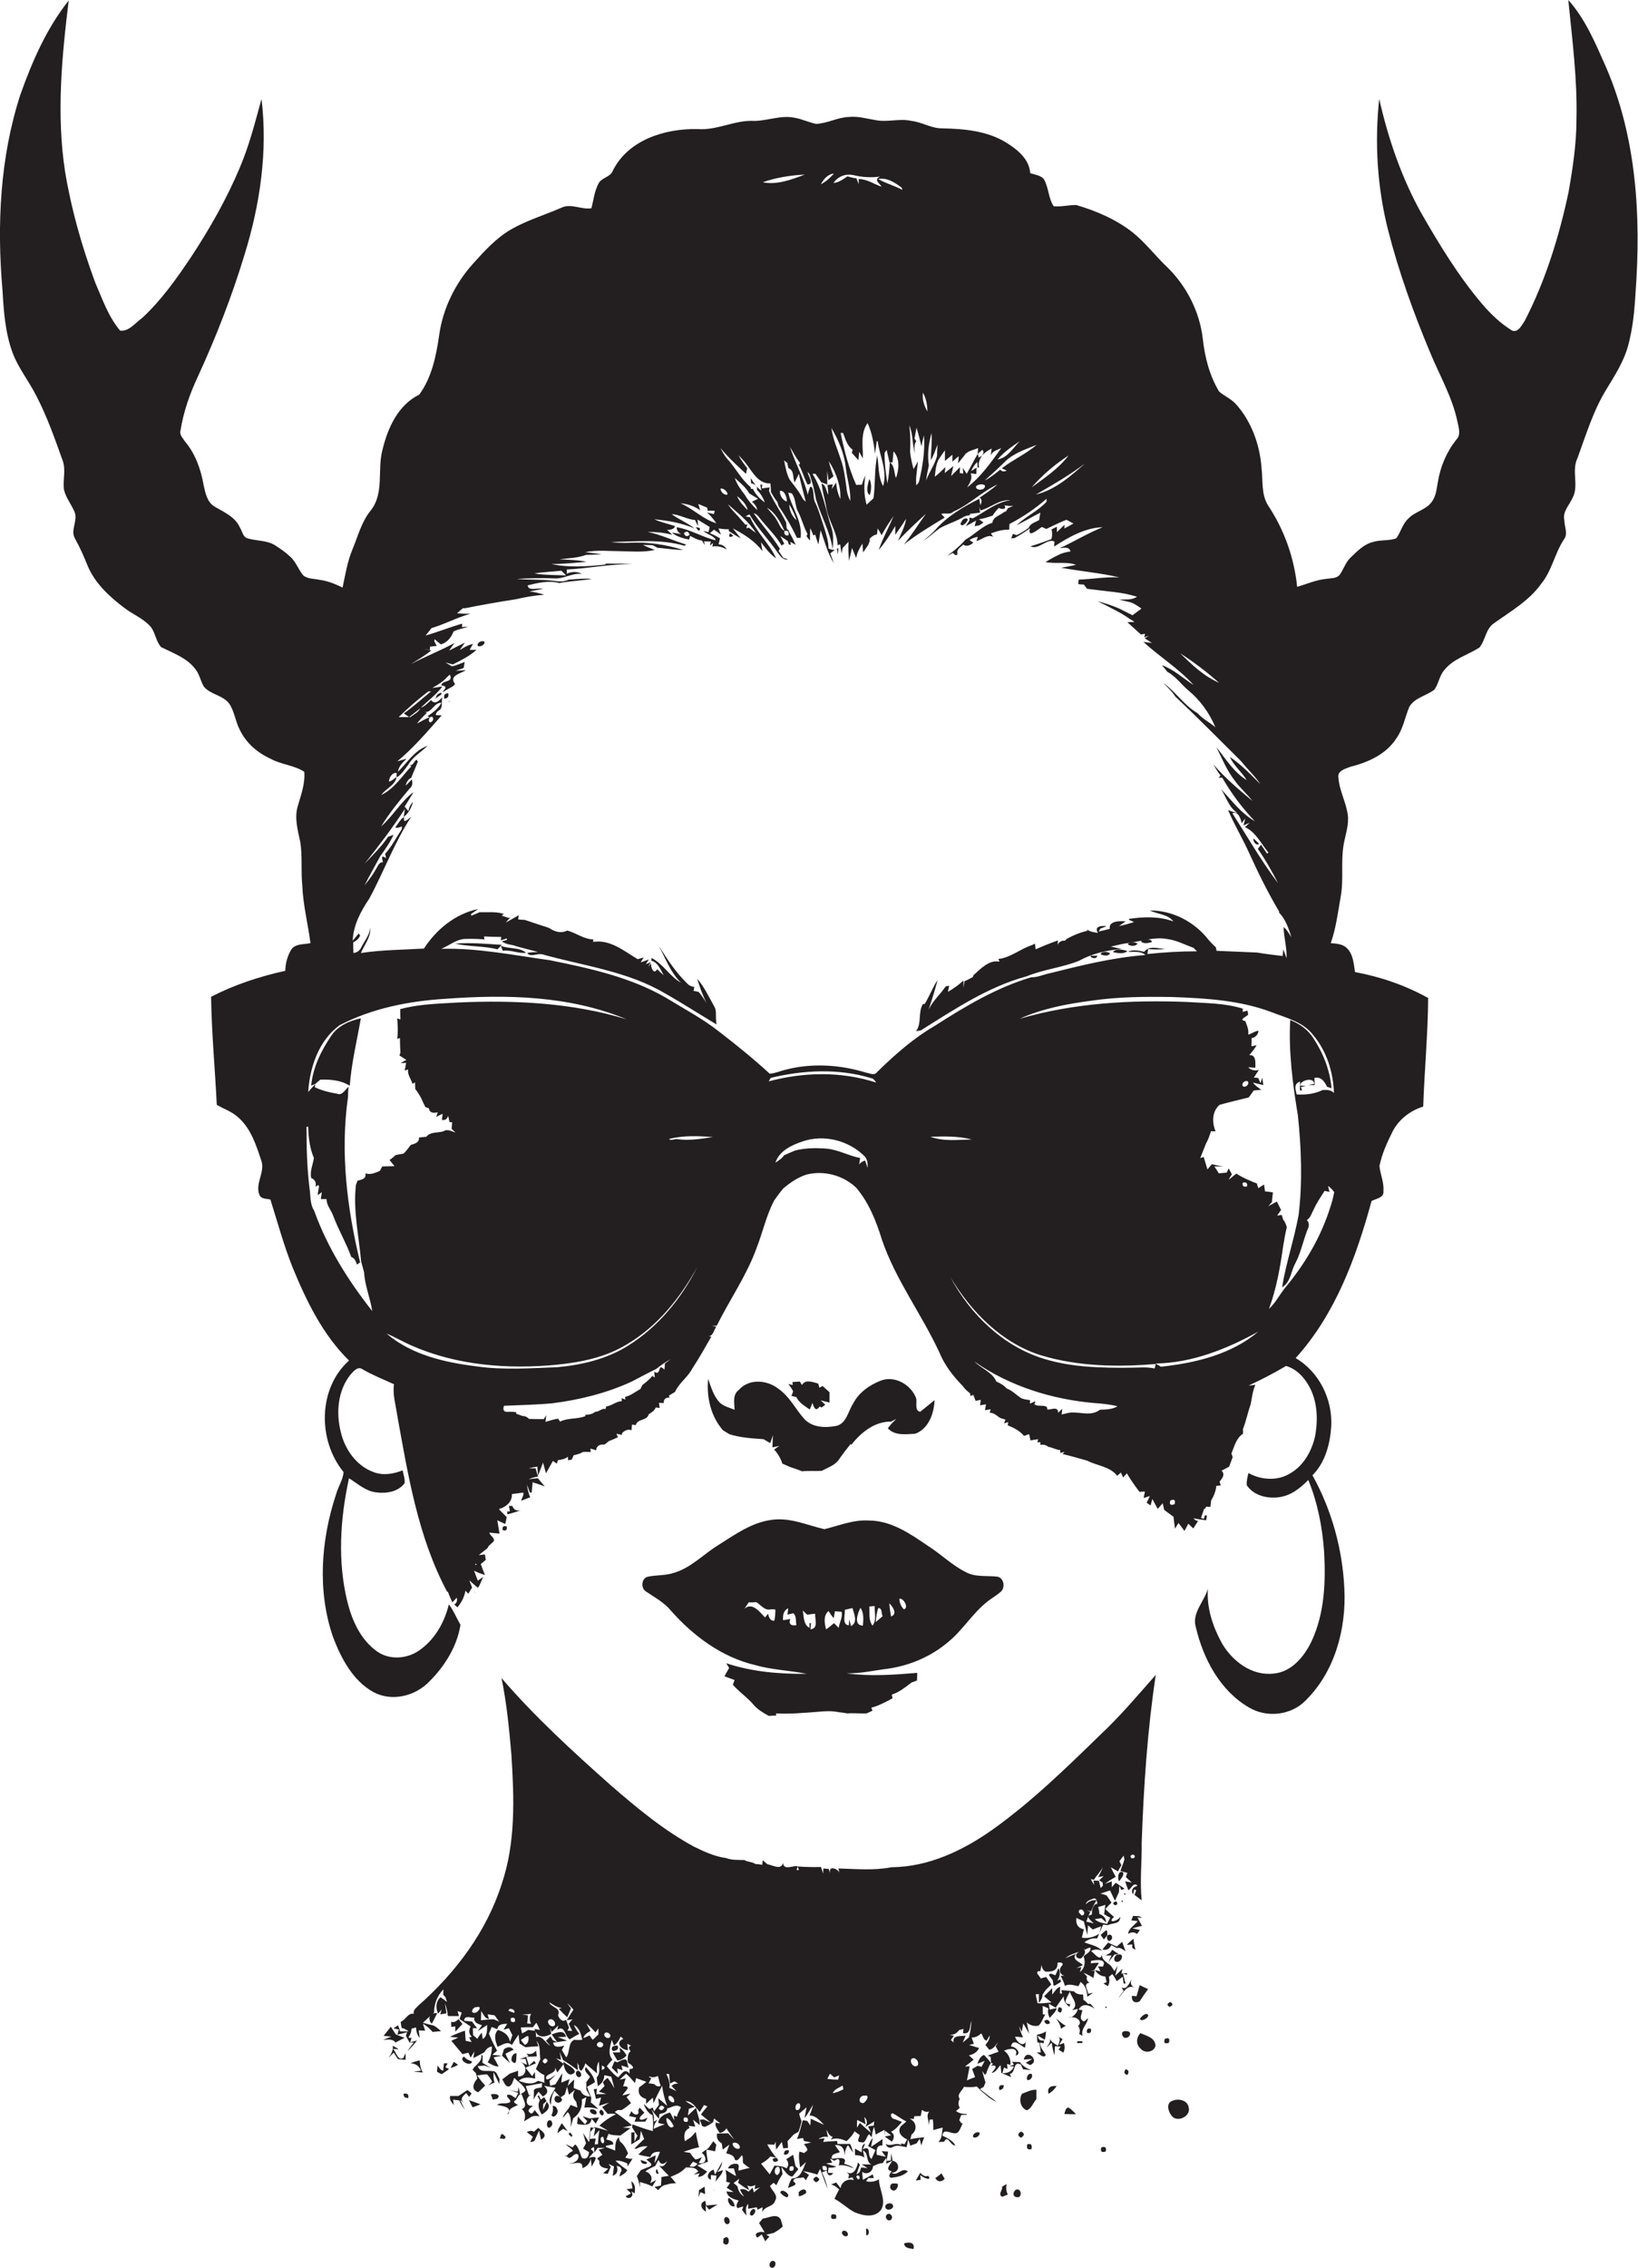 <?xml version="1.0" encoding="utf-8"?>
<!-- Generator: Adobe Illustrator 19.2.0, SVG Export Plug-In . SVG Version: 6.00 Build 0)  -->
<svg version="1.1" id="Layer_1" xmlns="http://www.w3.org/2000/svg" xmlns:xlink="http://www.w3.org/1999/xlink" x="0px" y="0px"
	 viewBox="0 0 662.7 917.1" enable-background="new 0 0 662.7 917.1" xml:space="preserve">
<g>
	<path fill="#231F20" d="M339.2,221.8c-0.2,0-0.4,0-0.6,0c0.1,0.6,0.3,1.8,0.4,2.5C339,223.6,339.2,222.4,339.2,221.8z"/>
	<path fill="#231F20" d="M649.7,27c-4.2-9.4-8.2-19.2-15.2-27c1.6,16.1,3.7,32.1,3.3,48.3c0,9.9-1.5,19.7-3.2,29.4
		c-3.8,17.9-9.3,35.7-17.7,52c-1.2,1.7-2.6,4.9-5.1,4c-4.6-2.8-8.6-6.6-12.1-10.7c-9.7-11.4-17.5-24.3-24.9-37.2
		c-7.9-14.3-13.2-29.9-16.8-45.8c-1.9,17.7-0.8,35.8,3.6,53.1c4.3,16.8,10.2,33.2,16.9,49.2c3.8,9.3,9,18.1,11.1,28
		c0.5,2.5,1.6,5.5-0.4,7.5c-4,5-6.5,11-7.5,17.3c-0.5,2.7-0.7,5.5-2.4,7.8c-2.3,3.3-6.7,3.9-9.4,6.7c-2.5,2.2-3.1,5.5-5,8.1
		c-3,1.1-6.4,0.5-9.5,1.5c-3.6,0.9-6.3,3.7-8.9,6.2c-2.2,2-2.9,5-4.7,7.3c-1.4,1.3-3.5,1.1-5.3,1.4c-4.1,0.4-7.8,2.1-11.7,3.2
		c-1.2-11.7-5.2-23-11.7-32.8c-2.9-4.5-2.1-10.1-2.7-15.2c-0.7-9.4-4-18.7-10.3-25.8c-1.9-2.2-4.8-3.3-6.9-5.2
		c-3.9-6.5-5.8-14-6.6-21.5c-1.3-10.8-6.5-21-14.2-28.6c-4.8-4.5-8.8-9.9-14-14.1c-6.7-5.3-14.8-8.8-23-11.2c-3.1,0-6.1,0.8-9.1,0.5
		c-2.2-3.3-2-7.6-4-11c-1.4-1.6-3.6-1.7-5.5-2.4c-0.4-5.8-5.3-9.6-9.8-12.4c-7.7-4.7-16.9-5.5-25.7-5.7c-4.4,0.1-8.2-2.5-12.5-3
		c-4.8-1.1-9.6,0.6-14.4-0.3c-3.7-0.6-7.3-1.7-11.1-1.3c-4.5,0.2-8.6,2.6-13.1,2.8c-3-0.6-5.8-2-8.8-2.5c-5.4-1.1-10.7,1.2-16.1,1.3
		c-7.9-0.5-15.1,3.9-23,3.3c-13.1-0.3-28.2,4.3-34.4,16.9c-1,2.6-4.6,2.7-5.8,5.2c-1.6,3.1-2,6.6-2.8,9.9c-4.1,0.7-8.2-2.1-12.2-0.2
		c-6.8,3-14,5.1-20.4,8.8c-6,3.5-10.7,8.7-15.3,13.8c-7.2,8-12.2,18.1-13.7,28.8c-1.2,8.4-3,17.3-8.1,24.2
		c-8.6,4.2-12.8,13.6-14.9,22.5c-2.1,8,0.8,17.2-4.6,24.2c-3.9,4.7-5.3,10.7-7.6,16.1c-2,4.9-2.8,10.1-3.9,15.2
		c-2.9-1.4-6-2.7-9.2-3.1c-2.2-0.5-4.7-0.3-6.6-1.7c-2.1-2.4-3-5.6-5.4-7.7c-1.9-1.8-4.1-3.3-6.3-4.7c-3.4-2-7.6-1.6-11.3-2.8
		c-1.6-0.8-1.8-2.8-2.7-4.2c-1.9-4.4-6.5-6.3-10.4-8.6c-2.9-1.8-3.6-5.4-4.3-8.5c-1.1-6.4-3.3-12.7-7.5-17.7
		c-0.8-1.3-2.3-2.6-1.9-4.3c1.2-7.7,3.8-15.1,7.1-22.1c7.3-15.9,13.7-32.3,18.8-49.1c6.3-20.3,9.5-41.9,6.9-63.1
		c-2.6,9.5-5,19-8.9,28.1c-5.3,12.5-12,24.3-19.5,35.7c-5.9,8.8-12.1,17.6-19.9,24.8c-2.7,1.9-5.4,5.6-8.9,5.1
		c-4.8-5.7-7.2-12.8-10.1-19.5c-5.4-14.6-9.7-29.7-12.2-45c-3.5-22.9-1.3-46.2,1.5-69c-9,11.3-14.8,24.7-19.6,38.2
		C0,63.7-1.3,90.9,1,117.3c0.5,8.5,1.1,17.1,4,25.1c2.3,6.3,6.6,11.6,9.6,17.5c4.4,8.4,7.5,17.3,10.7,26.2c1.5,3.9,0,8,0.6,12
		c0.8,3.3,3,5.9,4.3,9c1.4,3.5-1.9,7.4,0.2,10.8c2,3.6,3.6,7.3,5.1,11c3,7.1,8.9,12.5,14.9,17c3.4,2.6,7.6,4.2,10.5,7.5
		c2,2.4,2.1,5.9,4.3,8.3c4.8,2.4,10.3,4.3,13.7,8.7c1.8,2.1,2.2,5,3.6,7.3c2.7,3.2,7.6,3.4,10.2,6.8c2.2,3.2,2.5,7.2,4.3,10.6
		c2.5,5.3,7.1,9.3,12.4,11.7c4.3,2.4,9.5,2.6,13.7,5.3c0.4,4.8-1.3,9.3-2.6,13.8c-1.5,4.9,0,9.9,1,14.7c0.9,5.8,0.2,11.7,0.8,17.5
		c0.3,7.9,2.3,15.5,3.3,23.3c-2.6,0.6-5.9,0.1-7.7,2.5c-1.6,2.6-2.4,5.6-2.5,8.7c-10.4,2.3-20.5,5.6-30,10.5
		c0.2,14.6,1.6,29.1,2.3,43.7c2.9,1.7,6.1,2.7,8.6,5c5.2,4.5,7.3,11.2,9.4,17.5c1.7,4.7-2.7,9.4-0.7,14c0.8,1.7,2.9,1.4,4.4,1.8
		c2.9,9.2,5.4,18.5,9,27.5c5.6,13.6,12.2,27.2,22.8,37.6c-12.6,11.3-12.7,32.3-2.2,45.1c-0.2,3.1-2.2,5.9-3,8.9
		c-6.2,18.6-7.7,39.3-1.2,58c3.3,8.6,8,17.5,16.3,22.1c7.5,4,17,1.6,22.7-4.4c6.2-6.2,11.1-14.1,12.5-22.8c-1.6-2.8-2.8-5.8-4.7-8.3
		c-1.8,7.4-5.8,14.4-12.1,18.7c-4.9,3.4-12,3.9-17,0.3c-6.5-4.6-10-12.3-11.9-19.8c-4.1-16.5-3-33.7,0.6-50.2
		c3.5,2.2,6.7,5.2,10.9,5.7c4.1,0.6,9-0.2,11.6-3.7c0.2-1.8-0.5-3.5-0.8-5.2c-3.7,1.5-8,2.2-11.8,0.7c-6.9-2.5-11.6-9.2-13.2-16.1
		c-2-7.8-1.3-16.8,3.9-23.3c1.2-1.3,2.9-3.5,4.8-2.2c4.1,2.4,8.5,4.1,12.8,6.1c-0.6,4.2,0.7,8.3,1.3,12.5
		c4.4,24.3,8.4,49.3,20.2,71.4c0.1,0,0.2,0,0.3,0c0.4,1.1,1.3,3.3,1.8,4.3c0.6-0.6,1.2-1.3,1.8-1.9c0.3,1.2,0,2.1-1,2.8l1.3,1.1
		c1.6-2,2.8-4.2,3.2-6.7c0.3,0.3,0.9,0.9,1.2,1.2c0.5-0.9,1-1.7,1.5-2.5c-0.4-1-0.8-2-1.1-2.9c1.1,1,2.2,2,3.4,3l0.6-0.8
		c0.5-1.1,1-2.3,1.5-3.4l0.1-0.2c-0.7,0.5-1.4,1-2.2,1.5c-0.5-1.3-1-2.7-1.5-4c1.4,0.7,2.9,1.3,4.4,1.7c-0.6-1.5-1.2-2.9-1.7-4.4
		l0.4-0.3c0.4-0.3,1.1-0.9,1.5-1.3c0.1,0,0.2-0.1,0.2-0.2l-0.1-0.1c-0.1-0.5-0.2-1.5-0.3-2l-2.5,0.3c1.2-1,2.4-1.9,3.6-2.9
		c0-0.1,0.1-0.3,0.2-0.4l0.2-0.4c0.4-0.4,1.3-1.2,1.8-1.6c1.3-1.4-1.4-2.6-1.5-3.8c1,0.1,3.1,0.3,4.1,0.4c-0.3-1.8-0.6-3.6-0.9-5.4
		c1,0.5,2.1,1,3.2,1.5c0.2-0.7,0.5-2.1,0.6-2.8c-1-1-2-2-3-3l0-0.3c2.8-0.8,5.3-2.9,5.1-6c1.5-0.2,3-0.4,4.6-0.6
		c0.4,0.9-0.7,2.3-0.8,3.3c1.2-0.5,2.4-0.9,3.6-1.4c-0.7-1.7-1.1-3.4-1.3-5.1c0.4,1,0.8,2.1,1.2,3.2l0.7,0c0.1-1.4,0.3-2.8,0.4-4.2
		c0.4,0.2,1.3,0.5,1.8,0.6c1,0.4,2.1,0.7,3.1,1.1c-0.9-1.1-1.9-2.2-2.8-3.3c-0.9,0.1-2.8,0.3-3.7,0.4c1.2-0.5,2.5-0.9,3.8-1.1
		c-0.4-1.1-0.7-2.2-1-3.3c-0.7,0-2.1,0-2.8,0c1.2-0.3,2.3-0.5,3.5-0.7l0.3,3.6c0.5-1.3,1.5-3.9,2-5.2c0.4,1.4,0.8,2.8,1.2,4.3
		c0.9-1.7,1.9-3.3,2.8-5l1.6,1.1c0.1-0.4,0.3-1.1,0.4-1.4c1.5-0.2,2.9-0.5,4.1-1.4c0,0.3,0,1,0,1.4l1.5-0.2c0.2-0.5,0.6-1.3,0.8-1.8
		c1.3-0.3,2.6-0.6,3.7-1.3c1-0.1,2.1-0.1,3.2,0c0-0.4-0.1-1.1-0.1-1.4c0.6,0.2,1.7,0.5,2.3,0.7c0.1-1.9,1.6-2.5,3.3-2.3
		c0.5-0.3,1.4-1,1.8-1.4c0.5-0.2,1.6-0.6,2.2-0.9c0.4-0.2,1.1-0.5,1.5-0.7l-0.6-1.4c0.5,0.1,1.6,0.3,2.1,0.5l0.3-0.9
		c1-0.9,2.3-1.6,3.7-1c0-0.6,0.2-1.7,0.2-2.3c0.4,0.1,1.1,0.1,1.5,0.2c0.8-2.7,4.5-1.6,5.3-4.4c1.1-0.7,2.3-1.4,2.8-2.7
		c0.4,0,1.2,0.1,1.6,0.2c-0.1-0.5-0.2-1.6-0.3-2.1c0.5,0,1.5,0.1,1.9,0.1c0-1.6,0.8-2.3,2.4-2.2l-0.3-0.8c0.8-0.5,1.7-1,2.5-1.5
		c1.6-3.6,5.1-5.9,6.9-9.3c2.8-4.3,5.3-8.7,7.8-13.1c-0.3,0-0.7,0-1.1-0.1c1.8-0.1,2.1-2.5,3.1-3.9l-1.7-0.3c0.5,0,1.4-0.1,1.9-0.1
		c5.2-10.5,12.1-20.3,16.1-31.4c2.5-6.4,3.9-13.1,7.1-19.2c1.2-1.7,2.4-3.4,3.8-5c2.8-2.3,5.8-4.4,9.3-5.5
		c7.1-1.8,14.8,0.3,20.1,5.3c5.1,6,8.1,13.5,10.4,21c5.5,16.2,16,30,23.2,45.5c2.1,5.2,5.6,9.7,9.5,13.7c0.8,1.2,1.9,2.1,3,3l0.1,1
		l1.2-0.4c0.2,0.6,0.7,1.8,0.9,2.4c0.5-0.1,1.5-0.3,2.1-0.4c-0.1,0.6-0.2,1.7-0.3,2.2c0.6-0.1,1.8-0.3,2.4-0.4
		c-0.1,0.6-0.3,1.8-0.4,2.4c0.6-0.1,1.7-0.3,2.3-0.4l-0.4,1.4c1.7,0,2.9,1.2,4.2,2.1c0.5,0.2,1.6,0.5,2.2,0.7l-0.6,1.5l1.7-0.5
		l-0.2,1.3c2.5,1,4.9,2.2,6.6,4.3c0.5-0.2,1.5-0.6,2.1-0.7c0.1,0.6,0.4,1.9,0.5,2.5c0.8-0.1,2.3-0.4,3.1-0.5l-0.3,1.3l1.2-0.1l0,1.1
		c1.2-0.2,2.3,0,3.2,0.8c1.6,0.2,3.1,1.2,4.8,1.3l0.1,1.2l1.7-0.5l-0.8,0.9c3.4,0.8,6.7,1.8,10,2.7c4,2.1,9.1,2.3,12.1,6.1
		c0.4-0.3,1.1-1,1.5-1.3c0.2,0.5,0.7,1.5,0.9,2c0.4-0.4,1.1-1.3,1.5-1.7c1.5,2.6,3.3,5.1,5.1,7.5c0.7-0.1,1.5-0.1,2.2-0.1
		c-0.2,0.8-0.3,1.7-0.5,2.6c0.6-0.2,1.9-0.6,2.5-0.8c-0.4,0.9-0.8,1.8-1.3,2.7c0.4,0.3,1.2,0.8,1.6,1.1c0.2-0.7,0.5-1.9,0.7-2.6
		c0.7,1.3,1.5,2.7,2.2,4c0.5-0.6,1.5-1.7,2-2.3c0.2,0.9,0.4,1.8,0.6,2.7c1.3,0.9,2.5,1.9,3.8,2.8c0.1,1.6,0.4,3.2,0.6,4.8
		c0.3-0.6,1-1.7,1.4-2.3c0.8,1.1,1.6,2.1,2.4,3.2c0.4-0.7,1.2-2.1,1.5-2.8l0.1-0.1c0,0.1,0.2,0.2,0.2,0.2c0.4,0.4,1.3,1.3,1.8,1.7
		c0.6-1,1.3-2,1.9-3l-1-0.3l-0.9-0.8c1.7,0.3,3.4,0.6,5.2,0.8c0.1-0.5,0.2-1.4,0.3-1.9l-0.9-0.1l-0.3,1.4l-1.2-0.3
		c0.4-1.2,0.8-2.4,1.2-3.6l0.5-0.3l0.4-0.7c0.4,0,1.3,0.1,1.7,0.1l0.1-0.9c0.1-0.4,0.1-1.3,0.2-1.7c1.1-1.8,1.9-3.8,2.1-5.9
		c0.4,0,1.3-0.2,1.8-0.2c-0.1-0.4-0.4-1.1-0.5-1.5c1-1.3,2.3-2.7,1-4.3l-0.3-0.1c1.1-0.5,2.1-1.1,3.2-1.7c0.5-1.3,0.9-2.5,1.4-3.8
		c-0.1-0.4-0.3-1.1-0.5-1.5c1.2-2.8,1.9-6.2,4.7-8c0-0.5,0-1.5,0-2c1.3-3.2,1.9-6.6,3.1-9.9c0.5-2.6,0.8-5.4,1.9-7.9
		c-0.7,0.1-2,0.3-2.7,0.3c5.2-2.4,10.2-5,15.1-7.9c4,1.1,7.1,4.3,9.1,7.8c3.6,6.1,3.9,13.6,2.7,20.4c-1.3,6-4.5,11.9-9.9,15.1
		c-5.1,3.3-11.9,2.9-17.1,0c-0.4,1.6-0.8,3.2-0.7,4.9c2.7,4.1,8.1,5.5,12.8,4.9c4.8-0.5,8.8-3.6,12.1-7c3.8,9.2,5.7,19.1,6.4,29
		c0.7,12.2,0.2,25-5.1,36.3c-3,6.2-8.1,12.4-15.4,13c-8.7,1-16.6-5-20.8-12.2c-3.7-6.7-6.3-14.4-5.7-22.1c-1.5,5.2-6.6,9.8-4.9,15.5
		c3,12.8,9.8,25.7,21.5,32.5c7.2,4.3,17,3.2,22.9-2.8c11.8-11.6,16.5-28.9,15.7-45.1c-0.7-16-5.1-31.9-12.9-46
		c5.2-5.2,7.2-12.9,7.6-20c0.5-10.8-4.9-21.8-14.4-27.4c16.1-17.8,24.5-40.8,30.7-63.5c1.8-1,5.2-1.3,4.8-4.1
		c0.3-3.5-1.3-6.7-1.6-10.1c1-4.9,3.1-9.5,5.3-13.9c2.5-4.9,7.2-8.5,12.4-10.1c0.5-14.6,1.9-29.3,2-43.9
		c-9.1-5.1-19.3-8.6-29.6-10.5c-0.5-3.3-0.7-7.2-3.3-9.7c-1.7-1.7-4.3-1.8-6.5-2c2.1-6,2.9-12.4,4-18.7c1.3-7,0-14.1,1.2-21.1
		c0.7-4,2.2-7.9,1.7-12c-0.7-5.2-3.4-9.8-3.8-15c-0.6-2.9,2.8-3.7,4.8-4.5c7.2-1.8,14.6-5.1,18.7-11.6c2.7-3.8,3.4-8.5,5.2-12.7
		c2.2-3.7,6.9-4.4,10.1-6.9c1.8-2.4,2-5.7,4.1-8c3.6-4.5,9.4-6,14.1-9c2.5-2.9,2.5-7.6,6-9.9c6.7-4.8,14.2-9.1,19.1-16
		c4.3-5.3,5.4-12.2,9.1-17.8c1.8-2.3,0.2-5.2,0.2-7.8c-0.8-3.5,2-6.1,3.3-9c2.7-5-0.5-11,2-16.1c3.5-9.5,6.4-19.3,11.8-28
		c3.4-5.6,7-11.2,8.7-17.5c1.9-7,2.6-14.2,3-21.4C664,87.5,662.1,55.6,649.7,27z M513.2,344.8l-0.6,0.4c-0.8-1.2-1.6-2.4-2.4-3.6
		c-0.4,0.5-0.9,1.1-1.3,1.7c3.1,4.4,5.7,9.1,8.2,13.9c-6.8-9-12.4-18.8-18.5-28.3c2.3-1.1,3.5,2.3,3.7,4c0.5-0.6,1-1.3,1.5-1.9
		l-0.7,2.8l2.5-1.1c-0.6,0.6-1.3,1.2-1.9,1.8C508.1,336.5,510.2,341.2,513.2,344.8z M493.2,276.1c-6.1-2.6-11-7.3-15.7-11.9
		C483.1,267.8,488.3,271.8,493.2,276.1z M439,187.4c-5.9,5.2-12.1,10.7-19.9,12.6C425.9,196.1,432.8,192.1,439,187.4z M432.3,184.2
		c-4,5.3-9.6,9-14.9,12.9C421.7,192.1,426.8,187.8,432.3,184.2z M419.4,179.9c-4.3,3.7-9.6,6-14.1,9.5l2,0.9c-0.9,0.5-2,0.5-2.6-0.4
		c-2,1.6-4,3.3-6.3,4.4c2.8-2.5,5.6-5,8.3-7.7C410.2,183.2,415,181.7,419.4,179.9z M394.9,196.6c1.1-0.8,2.3-1,3.5-0.4
		C399.2,198.4,394.4,198.7,394.9,196.6z M412.6,178.4c-2.7,2.7-5,6.8-9,7.4C406.1,182.8,409.4,180.6,412.6,178.4z M382.3,182.1
		c0,1.4,0,2.8,0,4.3c1-0.8,2-1.7,3-2.5c0,0.7,0,2.1,0,2.8c0.6-0.5,1.9-1.7,2.6-2.2c-0.1,0.7-0.2,2.2-0.3,2.9c0.8-1,1.6-2,2.4-3
		c1.2-2.1,3.7-2.3,5.7-3.2c0,0.6-0.1,1.8-0.2,2.4c0.5-0.4,1.4-1.2,1.9-1.7c0.7,0.6,0.6,1.4-0.1,2.4c1.1-1.3,2.4-2.2,3.9-2.9
		c-0.1,0.7-0.3,2.2-0.4,2.9c0.6-1.9,2.7-2.3,4.3-3.1c-4.1,5.7-8.2,11.6-13.8,15.9c1-1.8,2.3-3.5,1.4-5.7c0.8,0.1,1.5,0.2,2.3,0.3
		c0-0.7,0.1-2,0.1-2.6l-2.2,1.4c0.6-1.4,1.4-2.6,2.5-3.7c0,0.6,0.1,1.8,0.1,2.4l0.6-0.3c-0.5-1.7,0.4-3.3,1.2-4.7
		c-0.3,0.2-1,0.7-1.3,0.9c-0.1-0.4-0.3-1.2-0.4-1.6c-1.6,2.7-2.9,5.4-4.5,8.1c-0.5-0.8-1.1-1.6-1.6-2.4c0.1,0.6,0.2,1.7,0.2,2.3
		l-1.4-0.2c0-0.6,0.1-1.8,0.1-2.4c-1.2,1.2-2.4,2.4-3.6,3.6c0.3-1.3,0.6-2.7,0.9-4c-1.2,0.9-2.3,1.9-3.5,2.8
		c0.1-0.6,0.2-1.8,0.3-2.4c-1.4,1.4-2.8,2.7-4.3,3.9c0.3-2.5,0.4-5.2,1.8-7.4C380.8,184.3,381.5,183.2,382.3,182.1z M376.9,175.1
		c0.1,1.6,0.1,3.1,0,4.7c-0.1,2.1-0.3,4.2-0.3,6.3c1.2-2,1.9-4.2,2.7-6.3c-0.1,1.5-0.2,3.1-0.2,4.6c-0.9,3.5-3.2,6.5-4.4,9.9
		c0.2-2.1,0.7-4.1,1.1-6.1C375.1,183.8,375.7,179.3,376.9,175.1z M373.4,158.8c1.3,2.3,1.8,5,1.8,7.6
		C373.9,164.1,373,161.5,373.4,158.8z M370.2,183.5c-0.3-1.7-0.5-3.7,0.5-5.1l-0.7-1c0.3-1.5,0.5-3,0.8-4.4c0.8,2.5,1.4,5,2,7.5
		c0.3-1.5,0.6-3,1-4.5c0.5,6.2-0.5,12.4-1.9,18.4c-0.2,0.8-0.6,1.4-1.2,1.8c-0.1-1.5-0.1-3,0.1-4.5c0.2-1.7,0.4-3.4,0.6-5.1
		c-0.6,1-1.2,2.1-1.8,3.1c-0.6-2.3-1.2-4.7-1.4-7c0.2-3.6,0.1-7.1-0.3-10.7C369.5,175.8,369,179.9,370.2,183.5z M364.8,75.9
		c0.1,0.2,0.2,0.7,0.3,0.9c-3.1-1.7-6.7-2.6-9.8-4.4C358.9,71.7,362,73.8,364.8,75.9z M362.5,193.3c-0.9-2.1-0.4-4.9-2.5-6.3l1.1,0
		c0.1-1.1,0.3-3.4,0.4-4.5C364.2,185.6,363.7,189.9,362.5,193.3z M360,187.1c-0.2,2.8-0.4,5.6-1,8.4c-0.6-4.1-1.2-8.2-1.1-12.3
		c0.2-0.3,0.6-1,0.8-1.3c0.4,1.7,0.8,3.5,1.2,5.2L360,187.1z M348.7,196c-0.6,0-1.7,0.1-2.3,0.1c-3-6.7-4.8-13.8-6.3-21l1,0
		c0.9,2.4,1.6,5.2,3.9,6.8c-0.1,0.3-0.3,0.9-0.4,1.2c0.9,1,1.8,2,2.7,3c0.1-0.9,0.2-2.5,0.3-3.4c0.4,0.7,1.1,2.1,1.5,2.7
		c0.1-4.8-1.1-10.1,1.9-14.3c1.8,3.9,2.5,8.1,3,12.3c0.3-1.7,0.5-3.4,0.7-5l0.4,0.1c0.8,6,4,11.8,2.2,18.1
		c-2.1-3.8-1.7-8.3-2.4-12.4c-1.2,5.6-0.7,11.5-1.5,17.3c-0.9,0.9-1.9,1.7-2.8,2.6c-1.1-3.9-1.1-7.9-0.5-11.9
		C349.6,193.3,349.1,194.6,348.7,196z M344,202.6c-0.8-1.7-1.4-3.4-1.5-5.2c-0.6-4-1-8-2.4-11.8c-1.3-4.1-3.2-8.1-3.7-12.5
		c2.9,5,5.2,10.4,5.8,16.1C342.7,193.7,344.2,198,344,202.6z M345.2,70.8c3.6,0.9,7.3,1.1,10.9,0.6c-2.8,1.2-0.3,2.7,0.6,4.1
		c-3.1-1-5.9-3.1-9.3-3.1l0,2.1c-0.3-0.8-0.6-1.6-0.9-2.4c-1.3-0.1-2.4-0.4-3.6-0.8c-1.8,1.2-3.5,2.5-5.7,2.7
		C339.1,71.2,342.2,70.2,345.2,70.8z M337.4,70.2c-1.6,1.7-3.2,3.3-5.3,4.3C333.2,72.5,334.9,70.4,337.4,70.2z M325.6,70.6
		c-5.3,2-11.3,4.3-17,3.1C314,71.8,319.8,70.9,325.6,70.6z M317.2,186.2c0.3,0.2,0.9,0.7,1.3,0.9c0.1,0.5,0.3,1.7,0.5,2.2
		c2.5,1.1,1.6,3.8,2.5,5.8c0.4-0.9,1.3-2.6,1.7-3.5c0.8,3.8,1.8,7.5,2.8,11.3c-0.3-0.2-0.8-0.7-1.1-1c-1.4-2.9-3.5-5.4-5.4-7.9
		C318.2,191.6,317.8,188.9,317.2,186.2z M322.3,210.4c-1.9-1.6-2.9-3.9-3-6.4C320.6,206,321.5,208.2,322.3,210.4z M318.3,202.8
		c-1.5-0.3-3.1-2.7-2.7-4.3C317.4,198.2,318.5,201.3,318.3,202.8z M303.7,193.4c0,0.5,0.2,1.5,0.2,2c1.3,0.4,2.8,1,2.3,2.6
		c1.4,1.5,2.6,3.2,3.2,5.2c-2-1.5-3.7-3.2-4.8-5.5l-0.8,0l-0.1-0.7c-3.9-3.2-6.2-8-9.7-11.7c-1-1.3-1.8-2.7-2.5-4.1
		C295.2,185.7,299.6,189.5,303.7,193.4z M306.4,206.3c-1.9-1.8-3.7-3.8-5-6.1c-1.6-2.1-3.3-4.3-4.1-6.9c2.1,1.9,4.4,3.7,5.8,6.2
		c1.2,0.8,2.4,1.5,3.6,2.2c-0.6,0.3-1.9,0.9-2.5,1.2C305.4,203.8,306.1,204.9,306.4,206.3z M301.6,212.2c-0.9-1.1-1.9-2.1-2.8-3.2
		c-1.5-1.6-3.1-3.2-4.3-5.1c4,3.6,8.5,7,11.3,11.6c-1-0.7-1.9-1.4-2.8-2.1l-1.1,0.2l0.5-1.5L301.6,212.2z M294.5,200.8
		c0.1,0,0.4,0.1,0.5,0.2L294.5,200.8z M298.2,200.6c1.9,1.5,3.8,3.3,4.3,5.7C300.9,204.7,299.1,202.9,298.2,200.6z M294.4,199.9
		c-1.2,0.7-2.9-1-2.9-2.3C292.7,197.3,294.2,198.7,294.4,199.9z M283.3,206.4c-0.2-0.6-0.6-1.9-0.8-2.6c1.2,0.5,2.4,1,3.6,1.5
		l0.2,1.2c0.7,0,2.2,0,2.9,0.1l-0.4,1.3c-0.7-0.2-2-0.5-2.7-0.6c1.4,1.2,2.6,2.7,3.7,4.3c-5.4-1.6-9.4-5.9-14.5-8.1
		C278.1,203.8,280.9,204.6,283.3,206.4z M153.7,473.5c-1.9,0.8-3.8,1.7-5.9,1c0.5,2.3-1.5,2.5-3.2,3c-0.1,0.4-0.4,1.3-0.6,1.7
		c-1.2,10.4,1.2,20.6,2.1,30.9c0.4,1.4,0.8,2.9,1.2,4.4c0.3,5.4,2.5,10.4,3.3,15.7c-9.7-12.3-18.2-25.8-23.5-40.6
		c-1.8-2.8-1.4-6.2-1.9-9.3c-1-8.2-1.2-16.4-1.2-24.6c0.2,0,0.5-0.1,0.7-0.1c0.1,4.4,0.6,8.7,2.3,12.7c-0.4,2.7-1.7,5.3-1.1,8.1
		c1.6,0.6,2.2,2,1.7,3.6c2.7-2.4,0.7,2.1,1,3.3l1.6-1.2c-0.1,0.7-0.3,2.1-0.4,2.8c0.6,0,1.7,0,2.3,0c0,2.6,2,4.6,2.8,7
		c2.1,5.6,5.2,10.8,7.2,16.4c1.4,0.5,1.9,1.8,2.3,3.1c0.3-0.2,1-0.7,1.3-0.9c-5.3-21.8-8.1-44.5-4.9-66.9c0-1,0.1-3.1,0.2-4.1
		c-1.3,1-2.5,3.7-4.6,2.8c-3.1-0.5-6.2-1.3-9-2.6l0.1-1.2c-1,1-1.9,2-2.8,3.1c0.6-10,4.3-20.9,12.7-27c13.2-6.9,28.2-9.8,43-10.7
		c24.5-1.8,50-1.3,73.1,8.3c-22-6.7-45.2-7.8-68.1-6.8c-7.9,0.5-15.8,0.6-23.5,2.7c0,1.4,0.1,2.8,0.1,4.2l-1.3-0.5
		c0.2,2.8,0.4,5.6,0,8.3l1.1-0.3c0,2,0.1,3.9,0.2,5.9l-0.4,1.1c0.7,0.5,2.1,1.4,2.8,1.8c-0.6,0.3-1.7,1-2.3,1.3c0.5,0,1.6,0,2.2-0.1
		c-0.1,0.8-0.4,2.4-0.6,3.1l1.4-0.4c-0.3,2.1,1.2,3.9,1.8,5.8l1-0.6c0,0.7,0.1,2.1,0.1,2.7c1,1.2,1.8,2.6,2.5,3.9
		c0.5,1.1,1,2.3,1.6,3.4c0.4,0.1,1.1,0.4,1.4,0.5c0.4,2,1.9,2,3.6,1.6l-0.6,1.9c0.8-0.5,1.7-0.9,2.6-1.3c-0.1,0.6-0.3,1.9-0.3,2.5
		c1.3,0.2,2.1-0.3,2.5-1.7c0.2,0.9,0.4,1.7,0.6,2.6l1,0c0,0.7-0.1,2-0.2,2.7c0.4,0.4,1.2,1.1,1.6,1.5c-1.7-0.5-3.3-1.6-4.9-0.5
		c-2.3,0.7-5.3,0.1-6.9,2.2c-1,0.1-2,0.2-3,0.3c0.2,2.1-1.7,2.5-3.3,3c-0.9,1.2-1.8,2.4-2.9,3.5c-1.1,0.2-2.1,0.4-3.2,0.6
		c-0.8,0.7-1.6,1.4-2.5,2c0.7,0.8,1.3,1.7,2,2.5c-1.7,0-3.3,0.1-4.9,0.1C154.4,472.1,153.9,473.1,153.7,473.5z M192.6,632.9
		l-0.4-0.2l0.4-0.4l0.2,0.3L192.6,632.9z M269,551.4c0,0.8-0.1,1.7-0.2,2.5l-0.5-0.5c-2.2-2-0.8,3.3-3.6,1.3c0,0.6,0.2,1.8,0.2,2.4
		l-1-0.7c-1.1,1.5-2.6,2.6-4,3.7c-0.2,0.4-0.6,1.2-0.8,1.6c-2,1.1-3.9,2.7-6.2,3.2l0.1,1.1l-1.5-0.6l0.1,1.2
		c-2.3,0.1-4.1,1.9-6.4,2.2c0,0.2-0.1,0.7-0.2,1c-1.6-0.4-2.6,1.2-4.1,1.1c-1.2,0.9-2.5,1.3-4,1.2l-0.1,0.6c-3.3,1.3-7,0.6-10.2,2.2
		c-0.2-0.3-0.6-0.9-0.8-1.2c-1.7,0.3-3.5,0.8-5.1,1.3c0.1-0.7,0.2-2,0.3-2.7c-0.3,0.4-0.7,1.2-1,1.6c-2,0-4,0-6-0.1
		c-0.7-0.8-1.7-1.2-2.7-1.2c-0.6-0.2-1.8-0.7-2.5-0.9l0.1-0.6c-0.9-0.1-1.9-0.2-2.8-0.2c-1.9,0.3-2.9-0.3-2.2-2.4
		c6.5-0.3,13-0.4,19.5-1c11.1-1.4,22-4.1,32.2-8.8c3.3-1.7,6.6-3.5,9.9-5.1c1.8-1.4,3.7-2.8,5.8-3.9
		C270.6,550.2,269.8,550.8,269,551.4z M254.1,544.2c-8.6,5.4-18.7,7.8-28.7,8.7c-10.8,0.4-21.6,1.2-32.3-0.3
		c-13-1.6-26.5-4.6-36.7-13.3c3.4,1.4,6.6,3.3,10,4.8c18.4,8.1,39,9.7,58.8,7.8c9.9-1,19.9-3,28.5-8.3c12.4-7.3,21.5-18.8,28.4-31.2
		C275.7,525.1,266.3,536.6,254.1,544.2z M274.2,460.7c-1-0.3-2.9,0.8-3.5-0.1c5.8-1.5,11.8-1.2,17.7-0.8
		C283.6,460.6,278.9,461.3,274.2,460.7z M351,472.3c-0.2-0.7-0.7-2.2-1-3c-1,0.3-1.8,0.8-2.4,1.6c0.1-0.6,0.3-2,0.4-2.6
		c-4.7-0.9-8.9-3.4-13.7-3.8c-4.2-0.3-8.6-0.3-12.7,0.8c-1.5,0.6-3,1.3-4.4,1.9c-0.8,1.3-2.2,2.1-3.5,3c1.6-4.8,6.5-7.1,11-8.6
		c8.6-3,18.7-0.4,25.1,6C351,468.9,351.1,470.7,351,472.3z M311,437.3c0.2-0.3,0.6-1,0.8-1.4c13.3-3.2,27.4-3.9,40.6,0.1
		c1,0.1,1.5,1,2.1,1.8C340.4,433.2,325.2,433.5,311,437.3z M354.8,433.6c-1.1,1.5-2.9,0.4-4.3,0.2c-10.7-3.3-22.3-4-33.1-1.1
		c-2,0.5-3.9,1.4-6,1.5c-6.6-6.1-13.6-11.7-20.7-17.2c-6.5-5.1-13.9-9-20.9-13.3c-14.5-8.5-31.1-12.1-47.4-15.4
		c-14.6-2-29.1-5-43.9-4.6c3.3-1.3,6.2-4,9.9-4c2.5-0.1,5.1,0,7.6,0.2l-0.2-1.2c2.3,0.1,4.7,0.2,7,0.2l-0.2,1.4
		c0.6-0.2,1.8-0.6,2.4-0.8l0.1,0.6c-0.5,0.2-1.5,0.4-2.1,0.6c1.3,0.9,2.9,1.3,4.4,1.5c3.4,1.1,6.8,1.8,10.3,2.8
		c-1.5,0.1-3,0-4.4,0.4c1.2,1.8,4,0.1,6,0.5c16.7,4.7,34.5,6.8,49.7,15.8c7.1,4,13.9,8.4,20.9,12.6c-0.1-0.5-0.2-1.4-0.2-1.9
		c-0.2-1.9,0.3-3.9-0.8-5.5c-2.1-3.8-4-7.8-6.8-11.1c1,3.4,2.2,6.8,3.8,9.9c-0.8-1.3-1.6-2.5-2.5-3.7l-0.8-0.9
		c-0.5-0.1-1.5-0.3-2-0.4c0.1-0.4,0.2-1.2,0.3-1.6c-1.2-0.1-2.2-0.6-3-1.5c-4.5-4.4-8-9.7-11.3-15c2.7,5.1,4.7,10.7,8.9,14.8
		c-4.6-2.6-7.2-7.6-11.9-10c0,0.3-0.1,0.8-0.1,1.1c2.7,0.7,3.8,3.7,5,5.9c-0.9-0.8-1.8-1.6-2.6-2.5c-1.4,2.6-2.7-0.9-2.5-2.3
		l-1.3,1.5l1.2-2l-2,0.8l1.2-1.9l-3.3,1.2l1.2-2c-0.6,0.2-1.8,0.5-2.4,0.7c-5.5-3.3-11.2-8.1-18-7l0-1c-3.8-0.1-6.9-2.6-10.5-3.6
		c-2.5,1.3-5.1,0.5-7.3-1c-1-0.4-2-0.7-3-1c-2.3-0.8-4.6-1.5-6.9-2.3c-0.7,0-2-0.1-2.7-0.2l0.3-1.7c-1.8,1-3.5,2-5.3,3
		c0.6-0.7,1.2-1.4,1.8-2l-0.6,0.1c-0.7-0.2-2.1-0.7-2.8-0.9c0.2-0.2,0.6-0.6,0.8-0.8l-0.6-0.1c-3-0.8-6.1-0.4-9.2-0.5
		c-1.1,0.5-2.2,1-3.3,1.4l-0.2-0.6c0.7-0.5,2.2-1.6,3-2.1c-9.3,1.9-17,8.3-22,16c-8.5,0.5-17,0.5-25.5,1.8c1.4-3.3,4.1-6.5,3.8-10.2
		c-0.3,2.9-2.3,5.3-3.6,7.8c-0.6,1.4-1.7,2.2-3.2,2.4c-0.1-1.4-0.1-2.8-0.1-4.3c1.2-0.6,2.4-1.5,2.8-2.9c-0.2-0.2-0.5-0.5-0.6-0.7
		c-0.6,0.7-1.8,2.2-2.4,2.9c0.2-6.2,3.3-12,6.7-17c5.9-10.9,10.1-22.6,16.9-33c-0.9,0.5-1.7,1.7-2.8,1.6c0-0.4-0.1-1.2-0.1-1.6
		l-0.5,0.4l-0.5,0.4c-0.8,1.1-1.7,2.2-2.5,3.4c0.9,0.4,1.9-0.1,2.7-0.4c0,0.3,0,0.9-0.1,1.2c-2.2,3.3-4,6.9-6.7,9.9
		c0.1,0.4,0.3,1.2,0.4,1.7c-2.6-1.6-1.3,0.7-1.3,1.7c-1.6-0.1-2,1.6-2.7,2.6c-1.3,2.4-3,4.6-4.7,6.7c2-3.9,4.2-7.8,6.3-11.7
		c2-2.8,4-5.6,5.4-8.7c-0.5,0.2-1.6,0.6-2.2,0.8c-2.7,4-6.2,7.4-9.5,10.9c5.7-7.2,11.3-14.5,16.3-22.2c-0.1,0.8-0.3,2.4-0.5,3.3
		c2-1.5,3.2-3.8,3.8-6.2c-1,1.1-1.6,2.3-1.9,3.8c-0.5-0.6-1-1.2-1.5-1.8c1.2-2,2.5-3.9,3.6-5.9c-5.1,3.8-8.3,9.7-13.1,13.9
		c3.3-5.4,7.4-10.4,11.5-15.3c1.2-0.9,1.3-2.3,0.9-3.7c-0.6,0.6-1.8,1.9-2.5,2.5c0.3-1.3,1-2.6,2.3-3.2c0.8-2.2,1.8-4.2,2.6-6.4
		c-0.7-2.6-1.6,2-3.3,1.3l0.7,0.5c-3.9,4.1-6.9,9.1-12.2,11.6c1.8-2.4,5-3.7,6.1-6.5l0.1-0.8c-0.9,0.7-1.9,1.6-3,1.9
		c-0.1-1.6,1.4-3.9,3.1-3.5c0,0.4-0.1,1.2-0.1,1.6l0.4,0c1.9-1.3,3.1-3.3,4.4-5c1.9-3.2,5.2-5.1,7.8-7.6c-5.3,1.8-8.2,6.8-12,10.5
		c0.3-2.3,2-3.8,3.5-5.3l-3.8,1.1c6.7-5.5,12.3-12.2,18-18.6c-0.6,0-1.8-0.1-2.4-0.1c0.1-0.9,0.6-1.6,1.6-2.1
		c1.4-1.3,0.5-3.5,1.1-5.1c-1.4,1.3-3,3.2-4.6,1.1c-1.3,1.2-2.6,2.6-4.3,3.2c-0.8,1.8-2.7,2.6-4.1,3.7c-1.6,0-3.1,0-4.7,0
		c3.8-3.7,7.8-7.2,12-10.4c0.3,0,0.8,0,1.1,0c-3.7,3-7.2,6.2-11,8.9c0.7,0.5,1.4,1,2.1,1.5c1.5-1.2,3.1-2.4,4.6-3.6
		c2.9-3,6.4-5.4,8.9-8.8c-1,0.2-3.1,0.5-4.1,0.6c2.1-1.2,4.2-2.4,5.8-4.2l1.3-1.2c1.6,3.4-3,2.1-3.5,4.3c0.4,0.1,1.2,0.3,1.6,0.5
		l0.1,0.7l-0.6,0.8l-0.6,0.9c1.4-0.9,2.9-1.7,4.3-2.5l0.4-0.4l0.4-0.5c-2.7-3.4,2.4-4.2,4.4-5.6l-4.2,0.3c0.8-0.3,2.5-0.9,3.3-1.2
		l0.4-2.4c-1.7,0.6-3.4,1.4-5.1,1.8c-0.7-0.4-2-1.2-2.7-1.6c1,0.3,2,0.5,3,0.8c3.4-1.7,6.8-3.4,9.6-5.9c-0.7,0-2.1,0-2.8,0
		c0.3-0.6,1-1.8,1.4-2.4c-2,0.4-3.7,1.4-5.4,2.5c0.5-0.8,1.6-2.3,2.1-3c-2.1,1-4.3,2.1-6.4,3.2c0.5-0.8,1.6-2.3,2.2-3.1
		c-5.8,3.2-11.9,5.5-17.7,8.6c2.8-1.8,5.7-3.4,8.3-5.6c-0.8-0.1-2.3-0.4-3.1-0.5c0.6,0.1,1.9,0.2,2.5,0.3l0.1-1.3
		c0.7-0.1,2-0.2,2.7-0.3l-1-1.9l0.1-0.8c0.6,0.5,1.9,1.6,2.6,2.1c2.6-0.8,4.1-2.8,5.1-5.2c1.8-1,4-1.3,5.9-1.9c-0.8,0-1.7,0-2.5,0.1
		l0.1-1.4c-5,1.4-9.8,3.4-14.8,4.8c0.8-1,1.6-2,2.4-3c5.4-1.6,10.3-4.3,15.7-5.8c-1.8,0-3.6,0-5.4-0.2c0.8-0.7,1.6-1.4,2.5-2.1
		l0.6,0.1c6.9-1.4,13.9-2.6,20.9-3.7c3.7-0.9,7.5-1.5,11.3-1.8c-2-0.6-3.9-1.1-6-1.3c1.8-0.4,3.6-0.7,5.4-1.1
		c-1.8-0.6-5.9,1.2-6.1-1.4c4.2-1,8.6-2.1,12.8-0.9c0.8-0.2,1.5-0.3,2.3-0.4c3.6-0.5,7.3-0.7,10.9-1.3c-3.1-0.3-6.2,0.1-9.4,0.3
		c-1.8,0.9-3.9,0.8-5.9,0.5c-5-0.7-10.1-0.3-15.1-0.8c5-0.3,10.1-0.4,15.1-0.2c3.9,0.3,7.3-2.3,11.2-1.8c-1.9-1.1-4.1-1-6.1-0.1
		c0-0.4,0-1.3,0-1.7c9-0.4,17.8-2.4,26.8-2.1c-3.6-0.3-7.3-0.3-11-0.3l-0.2,0.4c-7.2,0.8-14.6,1.3-21.8-0.2c4.7,0,9.5-0.5,14.2-0.9
		c-3.6-0.8-7.3-0.8-11-1c3.6-0.5,7.3-0.5,10.8-1.8c2.1-0.1,4.2-0.1,6.3-0.2c-2.2-0.4-4.4-0.6-6.6-0.9c4.7-1,9.6-0.4,14.4-0.4
		c4.5,0.1,9.2,0.5,13.7-0.5c-1.6-0.6-3.2-1.3-4.8-2c1,0,3,0,4,0.1c0.4,0.2,1.3,0.7,1.7,0.9l0.1,0.1c0.3,0,0.9,0.1,1.2,0.1
		c3.1,0.3,6.2,0.8,9.3,0.8c-7-2.2-14.4-3.3-21.8-2.9c-2.5,0.1-5,0-7.5-0.3c9.9-0.2,20.2-1.3,29.8,1.5c0.2-0.1,0.6-0.4,0.7-0.5
		c-5.3-1.6-10.2-4-15.6-5.1c3.4,0,6.8,0.3,10,1.2c-0.5-0.5-1.5-1.5-2.1-2c1,0,3.2-0.3,3.1-1.6c-2.8-0.9-5.6-1.5-8.3-2.7
		c5.6,0.5,11.1,1.5,16.3,3.7c-2.9-2.3-6.3-3.6-9.3-5.8c3.3,0.2,6.2,2.1,9.5,2.4c0.4,0.8,0.8,1.7,1.2,2.5c0-0.7-0.1-2-0.2-2.7
		c1.6,1,3.3,2,4.9,3c-0.1,0.5-0.3,1.6-0.5,2.1l-2-0.5c1.4,1.5,4.3,1.8,5,3.8c-5.3-1.2-10.3-4.4-15.8-5.3c-0.1,1.1,0.5,2.1,1.8,2.8
		c-1-0.2-2.8-0.5-3.8-0.6c2,1.6,4.5,2.3,7,2.8l0.4-1.5c1.5,0.8,3.1,1.7,4.8,1.9c0.4,0.7,0.8,1.3,1.2,1.9l-0.4-1.6l2.8,0.1l-0.4,1.6
		l1.3-1l-0.3,1.4c2-0.3,4,0.1,5.8,1.2c-0.7-1.3-1.8-2-3.3-2.1c0.2-0.8,0.4-1.6,0.6-2.4c-1.3-0.8-2.7-1.5-4.1-2.1
		c0.6-0.5,1.1-0.9,1.7-1.4c0.7,0.5,2.1,1.5,2.8,2c-0.3-0.6-0.7-1.9-1-2.5c1.4,0.2,2.8,0.4,4.2,0.3l-0.1,0.7c1.6,1.1,3.2,2.1,4.9,3
		c-0.8-1-2.4-3-3.2-4c4.5,2.3,8.9,5.1,12,9.2c-0.2-0.9-0.5-2.7-0.6-3.6c1.8,2.4,3.6,4.8,6.1,6.5c-2.7-6-7.9-10.5-10.5-16.6
		c-0.5-0.1-1.4-0.3-1.9-0.4c0.4-0.2,1.2-0.6,1.6-0.8c3.3,5.6,7.9,10.3,11.6,15.7c1,1.3,2.1,2.9,4,2.5c-0.5-0.2-1.4-0.5-1.9-0.6
		c-0.6-0.9-1.3-1.9-1.9-2.8l0.5-0.9c-3.1-5.1-7.2-9.5-10.6-14.4c1.5,0.4,2.2,1.7,3.1,2.8c2.8,3.4,6,6.5,8.2,10.3l1.1-0.7
		c-0.4-0.8-1.2-2.4-1.6-3.1c0.8,0.5,2.3,1.5,3,2c0.1,0.3,0.3,1,0.4,1.3l0.9,0.3c-0.1-0.3-0.2-1-0.3-1.3c0.5,0.3,1.6,0.9,2.2,1.2
		c-0.8-1.8-1.7-3.6-2.7-5.3l-0.1-0.5c-1.5-0.7-0.5-2.6-1.3-3.7c-2.1-4.2-4.9-8-6.7-12.3l0.3-1.4c-0.8,0.1-2.4,0.3-3.2,0.4l0.2-1.5
		l-0.8,0l0.4,2.4c-1.8-1.3-3-3.1-4.2-4.9c-0.7-0.6-1.4-1.3-2-1.9c0.2-0.8,0.3-1.5,0.5-2.3c-1.3-1.6-2.5-3.3-3.5-5.2
		c0.3,0.3,1,1,1.3,1.4c3.7,3.5,5.7,10.2,11.6,10c0.1,1.2,0.2,2.3,0.2,3.5c0.8,1.4,1.6,2.7,2.6,4c0.1,0.4,0.4,1.3,0.5,1.7
		c2.8,4,5.3,8.3,7.4,12.8l1.5,0c0.9-6.6-3.6-12.1-5-18.3l1.4,0.3c1.7,2.1,1.3,4.8,2.4,7.1c1.7,3,2.3,6.4,4,9.3l-0.4,0.9
		c0.3,0.5,1,1.4,1.4,1.8c0-1.7,0-3.3,0.1-5c0.5,0.9,0.9,1.9,1.2,2.9l0.8-0.3c0.4,1.3,0.8,2.7,1.3,4c0.3-1.9,0.6-3.8,0.9-5.8
		c1.6,4.5,2.8,9.3,5.4,13.4c-0.5-1.4-1-2.7-1.5-4c0.6-0.5,1.2-1,1.9-1.4c-0.9,0-1.8-0.2-2.6-0.6c0-2.7-0.8-5.3-1.6-7.9
		c-1.2-3.5-2.1-7.1-3.7-10.5c-1.2-2-0.3-4.8-1.6-6.6l-0.6,0.2c-0.4,1-0.7,2-0.9,3.1c-1.6-6.8-5.1-12.8-7.2-19.4
		c1.3,2.2,2.4,4.4,4,6.4l0,0.6l-0.5,0.1c1.5,2.6,2.2,5.5,3.6,8.1c2.9,0,0.2-3.5,0-5.1c0.2,0.2,0.6,0.7,0.8,0.9
		c1.2,3.3,2,6.7,2.6,10.1c2,6.9,5.7,13.1,6.8,20.3c0.2-2.8,0.4-5.6-0.4-8.3c-2.5-7.5-3.5-15.4-7.8-22.2c0.3,0,0.9,0,1.2,0
		c0.8,1.1,1.6,2.2,2.3,3.4c0.6,0.2,1.9,0.7,2.5,0.9c0-1.8-0.1-3.5,0-5.3c0.1,0.9,0.4,2.7,0.5,3.6c0.7-0.5,1.3-1,2-1.6
		c-0.7-2-1.4-4-1.9-6.1c2.3,3.4,3.8,7.3,4.5,11.3c0.2,1.3,0.2,2.6,0.2,4c-1-2.1-1.6-4.4-1.7-6.7c-0.6,0.9-1.2,1.8-1.8,2.7
		c0.1-0.5,0.3-1.4,0.4-1.9c-0.5,0-1.6,0.1-2.1,0.2c0.1,1,0.3,3,0.3,4c-0.9-1.5-0.8-3.8-2.7-4.6c0.3,3.5,1.5,6.8,2,10.3
		c1,5.1,4.3,9.5,4.5,14.7l1-0.4c0.1,0.9,0.4,2.8,0.6,3.7c0.1-0.5,0.3-1.6,0.4-2.2c0.8-0.8,1.6-1.7,2.4-2.5c-0.2,2.6,0,5.1,0.2,7.7
		l0.3-1.2c0.3-1.4,0.6-2.7,0.9-4c0.6,1.4,1.1,2.7,1.7,4.1c0.3-2.2,1.4-4.1,2.5-5.9c0.1,0.9,0.2,2.7,0.3,3.6c0.7-1,1.4-2.1,2.1-3.1
		l0.6-1.6l-0.1-0.8c0.8-0.9,1.8-1.6,3-1.8c0.1-0.6,0.2-1.8,0.3-2.4c0.4,0.7,1.2,2,1.6,2.7c1.4-2.7,3.1-5.2,4.8-7.7
		c-1.9,4.6-4.4,9-6,13.7c2.6-3,4.7-6.3,6.7-9.7c0,0.9,0,2.7,0,3.6c1-1.5,2.1-3,3.1-4.5c0.3-0.5,0.9-1.5,1.3-2
		c-0.5,3.2-2.1,6-3.3,8.9c3.6-3.8,7.4-7.4,11.3-10.9c-3,4.1-5.7,8.5-8.9,12.4c5.2-4.1,10.9-7.5,16.5-10.9l-1.4-1.5
		c1.7-0.5,3.5,0.5,4.9-0.9c6.5-2.8,11.5-8.1,17.9-11c-2.3,2-4.8,3.6-7.3,5.4c1.3,0.7,0.8,2,0.3,3l-0.4-2.6
		c-6.6,3.3-13.2,7.2-18,12.8c-1.4,1.5-3,2.7-4.5,4.1c2.3-1.5,4.3-3.4,6.5-5c2.5-1.4,5.2-2.3,7.7-3.5c1.4-0.7,2.8-1.8,4.5-1.7l0-0.6
		c1.4-0.2,2.7-0.3,4.1-0.5c-0.1-0.6-0.2-1.7-0.3-2.3c0.1,0.4,0.4,1.1,0.5,1.4c4.2-1.1,7.5-4.5,12.1-4.1c-5.7,0.7-10.3,4.7-15.2,7.3
		c-0.4-0.1-1.1-0.2-1.4-0.3l0,1.2c-0.4,0.6-1.1,1.7-1.4,2.3c1-0.6,3.1-1.7,4.1-2.3l-0.6,2.3c0.5-0.1,1.5-0.3,2-0.4l0.7-0.5l0.9-0.6
		c-0.6-0.4-1.2-0.9-1.8-1.3c1.9-0.3,3.7-0.9,5.5-1.5c0.7-1.1,1.5-2.2,2.5-3.1c1.2,0.6,3.3,0.8,2.3-1.1c1.2,0.3,2.4,0.4,3.6,0.2
		c-0.6,0.3-1.7,0.8-2.2,1c-0.2,0.3-0.6,0.9-0.8,1.3l-0.7,0.2c-1.6,1.4-4.6,2-4.8,4.4c-4.2,1.3-7.2,4.8-11,6.9l-0.5,0.6
		c-2,2.2-4.4,4.1-6.8,5.9c0.6-0.3,1.8-0.9,2.3-1.2c0.5,0.5,1.4,1.5,1.9,0.4c-0.6-1.9,1.3-2.7,2.3-3.8c1.3,1.1,3.1,0.2,4.1-0.8
		c-0.4-0.2-1.2-0.7-1.6-1c1-0.7,2.2-1.1,3.4-1.3c-0.1,0.4-0.4,1.3-0.6,1.7c2.2-0.5,4.5-2.9,6.8-1.7l-0.9-1.4
		c2.4-0.9,4.8-1.6,7.4-1.5c0-0.6,0.1-1.8,0.1-2.3c5.4-2.8,10.4-6.2,15-10.2c0,0.3,0,0.9,0,1.2c-3.5,3.8-8.4,5.9-12.1,9.5
		c3.3-1.6,6.4-3.5,9.6-5.1c-0.2,1-0.3,2-0.5,3c-1.5,0.9-3.5,1.3-4.2,3.1c-1.5,1.2-3.2,2.2-4.9,3c-0.4-0.1-1.1-0.4-1.5-0.5
		c-0.2,0.5-0.5,1.4-0.7,1.8l1.3-0.1c2.2-1.2,4.4-2.5,6.3-4c-1.2,4.5,3.4,0.3,4.8-0.5c0.6,0.3,1.2,0.5,1.8,0.8c1.4-0.7,2.8-1.3,4.2-2
		c1.3-0.6,2.6-1.2,4-1.7c0.9,0.5,1.8,1,2.8,1.5c-1.2,0.7-2.4,1.3-3.7,2l0.1-1.5c-1,1-2.1,2-3.1,3l0-2.2c-0.7,0.4-1.5,0.7-2.2,1.1
		c0.4,1.3,0.3,2.6,0,3.9c-2.8,1-5.6,2.1-8.5,2.9c3.2,1.7,6.8-3.4,9.7-1.9l-0.1,2c5.9-3.8,12.5-7.6,19.6-7.8
		c-6,2.4-11.5,5.8-17.4,8.5c1.6-0.2,3.8-0.8,4.4,1.3c-1.4,0.2-2.7,0.5-4,1c-2.1,1-4.1,2-6.1,3.3c4.1,0.8,8.5-0.3,12.3,1.1
		c-2,0.5-4,0.8-6,1.2c7.9,1.4,15.9,2.1,23.6,3.9c-5.5-0.3-11,0.7-16.5,0.9l-0.2,1.8c0.6,0.1,1.7,0.2,2.3,0.2c0.3,0.4,1,1.3,1.3,1.7
		c2.7,0.3,5.4,0.7,8.2,1c1.8,0.2,3.7,0.4,5.5,0.7c2.2,0.3,4.3,0.9,6.5,1.5c-2.1,1.5-4.8,1-7.2,1.2c1.3,0.3,2.6,0.6,3.9,0.9
		c1.9,0.4,3.5,1.6,5.1,2.7c-1.2,0.9-2.4,1.8-3.6,2.7c-1.9-0.9-3.7-1.9-5.6-2.8c-2.8-1.2-5.7-2.1-8.6-2.9c2,1,4.1,2,6.1,3.1
		c2.2,1.1,4.4,2.3,6.4,3.7c0.8,0.5,1.7,1.1,2.5,1.6c-0.7,0-2.1,0.1-2.9,0.1c1.8,1.6,3.6,3.3,5.5,5l0.5-0.1l1.2-0.2l-0.4,1.4l2-0.6
		l-1.8,1c0.9,0.6,1.9,1.2,2.9,1.9c-0.9-0.1-2.6-0.3-3.4-0.4c6.6,6,14.3,10.8,20.3,17.4c-4.3-2.7-8-6.3-12.8-8l2.2,2.7
		c3.4,1.8,5.6,5.1,8.5,7.5c4.8,4,8.5,9.1,10.9,14.9c-2.3-2-5.2-3.4-7.2-5.7c-5.4-3.1-8.8-8.6-13.8-12.2c1.7,1.8,3.5,3.4,4.8,5.5
		c9.1,8.5,17.8,17.4,26.7,26.2c2.5,3.2,5.5,5.9,7.7,9.2c-3.9-3.9-7.7-7.9-12.3-11c1.5,3.6,4.8,6,6.8,9.4c-5.3-3.3-8.5-8.6-12.3-13.4
		c2.3,4.6,4.2,9.4,7.4,13.5c2.1,3,5,5.4,7.2,8.3c-5.5-4.6-11.1-9.3-15.8-14.8c0.9,1.6,1.8,3.1,2.9,4.5c-0.2,0.2-0.5,0.7-0.7,0.9
		c0.3,0,1,0,1.4,0c3.7,6.4,8.1,12.3,13.2,17.6c-5.6-3.2-9.4-8.4-13.7-13c2.1,3.2,3.2,7.5,6.6,9.6c-1.2-0.2-2.3-0.5-3.3-1l-0.4,0
		c2.5,5.9,5.8,11.3,8.4,17.1c3.7,8.1,7.6,16.1,12.2,23.8v0.5c2.7,2.7,3.8,6.4,5,9.9c-1-1.4-1.8-3.1-3.2-4.1
		c0.1,4.2,1.4,8.3,1.2,12.6c-0.4-1.2-0.9-2.4-1.3-3.6c-0.1,0.7-0.2,2-0.3,2.7c-3.4-0.4-6.8-0.8-10.3-1.4c-5.5-0.2-10.9-0.5-16.4-0.7
		c-0.1-0.5-0.2-0.9-0.3-1.4c-1-1-2.1-2-3-3.1c-5.6-7.2-14.5-11.9-23.7-11.8c3.1,1.5,7.3,1.5,9.5,4.4c-5.8-2.1-12-1.9-18-1l0.1,0.4
		c0.5,0.2,1.5,0.6,2,0.9c-2,0.6-4,1.2-6.1,1.6c0.9-0.6,1.8-1.3,2.7-1.9c-2.1-0.2-7-0.3-6.4,3c-1.5,0.4-3,0.8-4.5,1.1l0.7-1.2
		c0.6-0.2,1.9-0.7,2.5-1c-2-0.2-5.2,0-3.5,2.8c-1.5-0.4-3.1-0.3-4.3-1.4l0,0.5c-3,0.7-5.9,1.9-8.5,3.4l-0.5,0.6
		c-1.5-0.1-2.5,0.5-3,1.7c0-0.5,0.1-1.4,0.1-1.8c-3.1,1.1-6.1,2.3-9,3.6c-0.1-0.6-0.2-1.7-0.3-2.3l-1.2,0.6
		c-4.7,1.5-8.7,5.1-13.6,5.6l0.5,1.1c-4.2-0.9-7.7,2.9-10.6,5.5l-0.2,0.7c-1.1,0.6-2.2,1.2-3.4,1.7c-0.1,0.6-0.3,1.9-0.4,2.6
		c0-0.7,0-2.1,0-2.9c-1.9,1.8-4.1,3.3-6.3,4.6c0.1-0.6,0.4-1.9,0.5-2.5l-1.4,0.3c-2.2,3.2-5.2,5.8-6.9,9.4c1.3-4,2.6-7.9,3.6-12
		c-2,3.1-3.3,6.6-5.2,9.7l-0.7,0c-2.1,3.4-0.4,7.8-2.8,11l1.9-0.3c13.6-8.5,27.3-17.7,42.9-21.9c6.8-2.8,14.2-3.5,21-6.2
		c5.3-2.9,11.3-4.4,17.4-4.8c-1.5-0.4-3-0.7-4.4-1c2.5-0.6,4.9-1.2,7.4-1.5c5.2-0.7,10.4-2.6,15.8-1.5c3.6,0.5,6.8,2.3,10.3,3.5
		c0.3,0.4,1,1.1,1.4,1.4c-6.7,0-13.4,0.4-20.1,1.1c0.1-0.5,0.2-1.5,0.3-2c2.3,0.2,4.6,0.2,7,0c-2.8-0.2-6.5-1.6-8.6,1.1
		c-2.2-0.5-4.5-1-6.6,0c2.4,0.2,5.1-0.5,7.1,1.3c-13.1,1-26,4.2-38.8,7.4c-2.5,0.5-4.9,1.7-7.4,1.6c-14.1,4.2-26.8,11.8-39.1,19.7
		C370.1,419.5,362.2,426.3,354.8,433.6z M171.7,287.9c2.9,0.6,3.9-3.9,6.9-3.7c-1.3,2.4-3.5,4-5.7,5.5l1,0.4l0.8-0.3
		c1.8,1.1-1.3,3.8-1.2,1.2l0.4-0.9c-1.9,0.5-3.5,1.7-5.2,2.5c1.2-1.6,2.6-3,4-4.3C172.5,288.1,172.1,288,171.7,287.9z M216.2,231.9
		c3.6-0.6,7.3-0.7,10.9-1.1c0.7,0.6,1.3,1.2,1.9,1.9C224.7,232.5,220.4,232.6,216.2,231.9z M279,216.3c-1.1,0.9-1.9,0.6-2.3-0.7
		C277.8,214.6,278.6,214.9,279,216.3z M314.3,210.4c-1-1.9-2.7-3.4-4-5.1c3.5,2.1,5.4,5.8,7.1,9.4c1.3-0.3,1.9,0.3,1.6,1.8
		c-1.3,0.2-1.9-0.4-1.6-1.8C315.7,213.8,315.3,211.9,314.3,210.4z M376.4,459.7c5.6-0.2,11.3-0.3,16.8,1.1
		C387.6,460.9,381.9,461.7,376.4,459.7z M445,570.1c-4.1,3.2-9.2,0.1-13.7,1.5l-1.8,0.4c0.1-0.6,0.2-1.7,0.3-2.3l-1.7,1.6
		c0-2.8-2.9-1.1-4.4-1.3c0.3-2.5-3.8-0.8-5.2-2.1l0.4-1.3c-0.5,0.3-1.6,0.8-2.2,1l0-1.4c-1.4-0.2-2.8-0.3-3.9-1
		c-1.8-1.3-3.4-2.9-5.5-3.7c-1.2-1.3-2.7-2.2-4.2-2.8c-1.6-3.8-6.1-5.3-8.9-8.1c14.3,10,31.4,15.3,48.6,16.8
		c3.1,0.2,6.2,0.5,9.3,1.3C450,570,447.4,570,445,570.1z M467.1,553.4c-3.2-0.7-6.5-0.3-9.8-0.3c-11.6,0.1-23.4-0.1-34.6-3.5
		c-16.8-5-30.2-18.1-38.3-33.3c8.4,14.1,20.8,26.8,36.8,31.8c15,4.5,30.9,4.8,46.3,3.5C467.5,552.1,467.3,553,467.1,553.4z
		 M475.2,608.3c-1.7,0.6-2.2,0.1-1.7-1.5C475.1,606.1,475.7,606.7,475.2,608.3z M469.7,552.7c-0.8-0.4-1.5-0.9-2.2-1.3
		c14.8-0.2,28.9-5.9,41.6-12.9C498.2,547.7,483.7,551.2,469.7,552.7z M502.8,478.3c1.4-0.4,2,0.2,1.7,1.5
		C503.1,480.1,502.5,479.6,502.8,478.3z M539.7,442c-1.2-1.3-3-1.3-4.6-1.2c-3.2,1.6-6.9,2-10.5,1.8c-0.5-2.1-1.3-4.3,1.4-5.2
		c0,0.9-0.1,2.7-0.1,3.6c0.2,0,0.7-0.1,0.9-0.1l-0.5-1.3c0.5-0.1,1.6-0.3,2.1-0.4L526,439c0.1-2.3,5.7-3.5,5.7-0.7
		c-0.6,0.1-1.8,0.4-2.4,0.5c0.9,0,1.8,0,2.6,0c0-0.7-0.1-2.2-0.1-2.9c2.7-0.6,4.1,1.5,5.1,3.6c0.4,0.1,1.3,0.4,1.8,0.6
		c-0.6-7.2-3.3-14.1-7.3-20.2c-2.2-3.5-5.6-5.9-9.4-7.4c-0.7,12.9,1,25.9,3.1,38.6c1.4,13.3,1.9,26.8,0.3,40.2
		c-1.8,9.9-5.1,19.4-6.7,29.3c3.5-2.1,3.5-6.3,5.3-9.6c2.5-4.7,3.3-9.9,5.4-14.7c0.3-1.2,0.1-2.1-0.7-2.9c1.5-0.8,1.9-2.7,2.7-4.1
		c1.2-2.7,2.9-5.2,4.5-7.7c0.5,0.1,1.5,0.3,2,0.4c-0.2-0.6-0.5-1.8-0.6-2.4c1,0.7,1.8,1.5,2.5,2.5c-0.4,2.1-0.9,4.1-1.6,6.1
		c-3.8,12.2-10.5,23.4-18.7,33.1c-2,2.7-3.6,5.7-6.1,8c3-8.1,4.5-16.6,5.7-25.1c0.4-2.6,0.9-5.3,1.5-7.9c-0.3-1.2-0.8-2.3-1.5-3.2
		c-0.1-0.5-0.4-1.4-0.6-1.8c-0.5,0.1-1.4,0.2-1.8,0.3c0.4-0.6,1.2-1.7,1.6-2.3c-0.4-0.8-1.3-2.5-1.7-3.4c-1.2,0.6-2.3,1.3-3.5,1.9
		c0.4-0.4,1.1-1.3,1.5-1.7c0.1-1.3,0.2-2.6,0.4-3.9c-1.1-0.2-2.1-0.3-3.2-0.4c-0.1-0.7-0.3-2.1-0.4-2.8c-0.6,0.4-1.7,1.1-2.3,1.5
		c-0.2-0.5-0.5-1.4-0.6-1.9c-2.8-1.1-5.7-2.3-8.3-4c-1,0.8-2,1.6-3.1,2.5c0.4-0.8,0.8-1.5,1.3-2.2c-0.3-0.6-1-1.8-1.3-2.4
		c-0.2,0.4-0.6,1.3-0.8,1.7c-0.8,0.1-2.4,0.2-3.2,0.3c-0.4-0.7-1.3-2.1-1.8-2.8c1,0,2.9,0,3.8,0.1c-1.6-0.3-3.2-0.6-4.8-1
		c-0.6,0.7-1.2,1.4-1.8,2.1c-0.5-1.7-1-3.3-1.5-5c-0.3,0.1-1,0.3-1.4,0.4c0.8-1.9,1.5-3.9,2.3-5.8c0.9-1.6,1.5-3.3,2-5
		c0.5,0,1.4,0,1.9,0c-1.5-3.5-1.5-8,1.6-10.7c3.9-1.1,7.8-2,11.8-3c0.7-0.9,1.4-1.9,2-2.8c0.8-0.1,2.3-0.2,3.1-0.3
		c-1.2-0.8-2.5-1.7-3.4-2.9c1.4,0.3,2.8,0.7,4.2,1c-0.1-1-0.3-2-0.4-3L510,438c-0.3-0.5-0.7-1.6-1-2.1c-0.4,0-1.3-0.1-1.7-0.1
		c0.7-1.1,1.3-2.1,2-3.1c-1.7,0.4-3.2,0.1-4.3-1.1c0.7,0,2.2,0.2,2.9,0.2c0-1.9,0.4-5.4-2.5-5.1c1.1-1.2,2.2-2.6,3-4l-2.1,0.4
		c0-0.8,0.1-2.5,0.1-3.3c1.4-0.1,2.8-1.6,2.7-3c-1.4,0.2-2.7,1.2-4.1,1.6c0.3-2-0.5-3.7-1.2-5.5c-2.9-0.5,0.5-1.7,1.2-2.6
		c-0.1-0.4-0.2-1.2-0.3-1.6c-0.5,0.1-1.4,0.4-1.9,0.5l0-1.3c-7.3-2.3-15-2.2-22.5-2.7c-22.8-0.9-45.9,0.4-67.8,6.8
		c9.1-4.1,19-6,28.9-7.3c10.9-1.6,22-1.7,33-1.5c13.5,0.5,27.3,1.3,40,6.1c5.9,2.3,12.8,3.9,16.9,9.3
		C536.7,425,539.4,433.5,539.7,442z M504.9,437.4c0.7,1.1-1.1,2.7-2.1,1.8C502.1,438,503.9,436.6,504.9,437.4z"/>
	<polygon fill="#231F20" points="338.6,221.8 338.6,221.8 338.6,221.8 	"/>
	<path fill="#231F20" d="M165.8,309.3l-0.4-0.3C165.6,309.2,165.7,309.2,165.8,309.3z"/>
	<path fill="#231F20" d="M391.6,210.1c-0.6-0.7-1.3-0.6-2.2,0.2c-0.2,0.3-0.6,1-0.8,1.4C388.9,213.7,391.4,211.1,391.6,210.1z"/>
	<path fill="#231F20" d="M283.2,214.3l-0.1-0.8c-0.4-0.1-1.2-0.3-1.6-0.3c0.3,0.4,0.8,1.1,1,1.4L283.2,214.3z"/>
	<polygon fill="#231F20" points="175.9,282.8 176.1,282.7 176.3,282.4 176,282.5 	"/>
	<path fill="#231F20" d="M509.4,341.2c-0.5-0.5-1.6-1.5-2.2-2.1C506.7,340.2,508.4,342.3,509.4,341.2z"/>
	<path fill="#231F20" d="M184.1,381.6c5.7,1.3,11.6,0.9,17.2,2.3c0.6-0.6,1.1-1.2,1.7-1.8C196.7,381.7,190.4,381.1,184.1,381.6z"/>
	<path fill="#231F20" d="M203.4,384.5c3.2-0.5,6.3,1.2,9.4,0.8c-2.4-2.3-7-1.5-10.1-2.8C202.8,383,203.2,384,203.4,384.5z"/>
	<path fill="#231F20" d="M449.1,385.5c-1-0.7-3.4-0.9-3.8,0.4C446.3,386.5,448.7,386.8,449.1,385.5z"/>
	<path fill="#231F20" d="M444,386.5c-0.7,0-2,0-2.7,0l0,0.5C442.7,387.8,443.6,387.6,444,386.5z"/>
	<path fill="#231F20" d="M134,418.9c-4.1,6-7.4,12.8-8.1,20.1l1.6-0.6c0.7-0.6,1.4-1.2,2.1-1.8c4.1-0.1,8.4,0.2,11.9,2.5
		c0.7-9.2,2.9-18.2,4.5-27.3C141.4,412.8,136.7,414.8,134,418.9z"/>
	<path fill="#231F20" d="M286.5,557.6c-0.7,7.3,1,15.1,6,20.8c0.9,0.5,1.7,1.1,2.6,1.6c4.5,1.4,9.2,1.7,13.8,2
		c0.7,0.4,2,1.2,2.7,1.6c0.4-1.1,0.8-2.2,1.1-3.2c-0.1,1.6-0.1,3.2-0.2,4.9c0.7-0.1,2.1-0.4,2.8-0.6c-0.5,0.4-1.6,1.1-2.1,1.5
		c1.5,1.6,2.6,3.5,3.3,5.6l0,0.1c1,0.4,2,0.8,3,1.3c1.7,0.6,3.4,1.1,5,1.8c2.6-0.3,5.3,0,8-0.2c2.3-1.3,5.1-2.1,6.8-4.4
		c1.5-2.2,3.1-4.3,4.8-6.4l0.4,0.2c3.8-4.9,9.4-9.4,16-9.3c0.5-0.3,1.6-0.8,2.1-1.1c-1.2,1.2-2.4,2.4-3.4,3.8
		c2.8,3.1,7.3,2.4,11.1,2.2c5.4-2,7.6-8.2,7.8-13.6c-1.9,1.6-3.9,3.2-5.8,4.7c-2.5-0.4-1.1-3.8-1.7-5.6c-2.1-5.4-8.6-9.1-14.2-7
		c-4.7,1.8-9,4.9-11.3,9.4c-2,3.1-2.6,7.8-6.6,8.9c-4.5,0.9-10,0.8-13.3-3c-3.5-4-5.8-8.9-10.3-12c-4.6-3.6-11.9-4.2-16,0.5
		c-2.6,1.9-1.8,5.3-1.7,8c-2-0.8-4.1-1.3-5.8-2.7C288.7,564.7,287.7,561,286.5,557.6z"/>
	<path fill="#231F20" d="M262.2,637.6c-2.6,0.5-3.1,4.4-1,5.9c3.5,2.4,7.4,4.4,10.2,7.8c9,10.2,20.5,18.8,33.9,22
		c6.9,2,14.1,2.2,21.1,3.6c-11,0.1-22.2-0.8-32.6-4.3c0.3,0.5,0.9,1.4,1.2,1.9c-0.6,1.1-1.3,2.2-1.9,3.4c1.4,0.5,2.8,1,4.1,1.5
		c-0.2,0.5-0.5,1.4-0.7,1.9c2.5,2.9,5.7,5,8.2,7.9c1.7,2.1,4,3.4,6.3,4.7c1-0.1,2-0.1,3-0.1l0-0.9c5.4,0.3,11-0.2,16.4-0.6
		c3-0.3,6-0.5,8.9,0.1c1.2,0.1,2.3,0.3,3.5,0.5c2.6-0.2,5.2,0.1,7.8,0c0.6-0.3,1.8-0.8,2.4-1.1c-0.1-0.3-0.4-0.9-0.5-1.2
		c3-0.8,5.8-2.3,8.6-3.8c-0.1-0.5-0.2-1-0.3-1.5c2.8-0.9,5.1-2.7,7.5-4.5l0.5-0.4c0.5-0.2,1.7-0.6,2.2-0.8c0-0.8,0.1-2.4,0.1-3.1
		c-9.5,0.8-19.1,1.5-28.6,0.2c5.7,0.1,11.3-1.2,16.9-1.9c8.8-1.3,17.2-4.9,24-10.6c6.1-4.9,10.1-11.9,16.3-16.7
		c1.7-1.3,3.6-2.4,5.2-3.8c1.9-1.7,1.3-5.6-1.4-6.1c-4.2-0.5-8.8,0.3-12.7-1.8c-5.6-2.8-10.1-7.3-15.3-10.6
		c-7.2-4.9-14.9-10.3-24-10.3c-6.3-0.4-12.1,2.1-18,3.5c-6.9-1.6-13.8-4.8-21.1-3.8c-8.2,1-15.1,6-21.9,10.3c-6,3.7-11,9.2-18,11.2
		C269.1,637.2,265.6,636.9,262.2,637.6z M363.9,646.5c1.7-0.3,3.9,3.8,1.8,4.3C364.6,649.8,363.8,648,363.9,646.5z M360.5,653.7
		c-0.3-1.8-0.6-3.5-0.7-5.3C361.1,649.6,363.3,652.7,360.5,653.7z M355.3,650.3c1.7-0.1,1.2,2.2,1.8,3.3c-1,0.8-1.9,1.6-2.8,2.4
		C354.5,654,354.7,652.1,355.3,650.3z M353.9,649.5c-0.2,2.6,0.9,5.6-0.9,7.9c-1.7-2.2-1.1-5.1-1.3-7.7
		C352.3,649.6,353.4,649.5,353.9,649.5z M348.1,650.2c1.5,2.1,1.2,4.8,1,7.2C345.1,657.3,347.1,652.3,348.1,650.2z M341.8,651
		c1-0.2,2.1-0.5,3.1-0.7c0.6,2.3,2.3,5.8-0.6,7.3c-0.2-0.7-0.5-2-0.7-2.7c-0.1,0.6-0.1,1.8-0.2,2.4C340.5,657,342,653,341.8,651z
		 M335.2,651.5c0.6,1,1.3,2,2.1,2.9c0.1-0.7,0.4-2.1,0.5-2.8c0.7,0,2,0.2,2.7,0.2c0.5,2.3-0.9,4.3-1.2,6.5c-0.5-0.5-1.4-1.5-1.9-1.9
		c-1,0.9-2.1,1.8-3.2,2.5C333.6,656.4,333,653.4,335.2,651.5z M326.6,653c1-0.2,2.1-0.3,3.2-0.4c-0.2,2.2,1.5,5.9-1.9,6.3
		c0.1-0.6,0.2-1.9,0.2-2.5h-0.6l0,1.9c-2.5-1.3-2.3-4.7-2.7-7C325.4,651.9,326,652.4,326.6,653z M318.9,650.4
		c-0.1,0.6-0.2,1.9-0.3,2.6c0.8-0.3,1.6-0.4,2.4-0.6c1.3,1.2,0.9,3.2,1.2,4.8c-2.1,0.4-3.2-0.4-2.5-2.5c-1,0.2-1.9,0.4-2.9,0.5
		C316.7,653.2,316.9,651.3,318.9,650.4z M303,647.9c1,0.3,2,0,3,0c1.8,1.1,3.4,3.6,5.9,2.9c0.5,0,1.4,0,1.8,0.1c0,1.5-0.1,3-0.4,4.5
		c-1.8,0.2-2.2-1.5-2.6-2.8c-0.3,0.4-0.9,1.2-1.2,1.5c-2-2.1-5.2-6.4-8.3-3.5C301.8,649.6,302.4,648.7,303,647.9z"/>
	<path fill="#231F20" d="M452.7,760.7l0.2,0c0.6-1.1,2.1-2.3,1.4-3.6C452.3,756.3,452.1,759.5,452.7,760.7z"/>
	<path fill="#231F20" d="M447.6,780.6c-0.8,0.5-1.6,1.2-2.3,1.9c0.4,0.6,0.9,1.2,1.3,1.8c0.4-0.4,1.1-1.3,1.4-1.7
		c0-0.4,0-1.3-0.1-1.8L447.6,780.6z"/>
	<path fill="#231F20" d="M449.5,784.5c1.1-1,0-2.8-1.3-1.9C447.3,783.4,448.3,785.9,449.5,784.5z"/>
	<path fill="#231F20" d="M458.1,786.3l0,1.4c0.3,0.2,1,0.6,1.3,0.8c-0.4-1.5-0.7-3-0.8-4.5c-1,0.8-1.9,1.6-2.7,2.5
		C456.5,786.5,457.6,786.4,458.1,786.3z"/>
	<path fill="#231F20" d="M450.9,790.4l1.7-0.2c-0.7-0.4-2-1.3-2.6-1.7c-0.2,0.3-0.7,1-0.9,1.3c-0.5,0.3-1.4,0.8-1.9,1
		c0.6,0,1.9,0,2.5,0l-1.3,2.9C449,792.8,450.2,791.2,450.9,790.4z"/>
	<path fill="#231F20" d="M451.9,793.4c1.9,0.1,3.2-3.5,0.5-3C450.9,790.4,449.9,793.2,451.9,793.4z"/>
	<path fill="#231F20" d="M428.3,795.9c-0.5,1-0.9,1.9-1.3,2.9c-0.8-0.2-2.3-1.3-2.6,0c0.4,0.5,1.1,1.5,1.5,2
		c0.1,0.5,0.3,1.6,0.3,2.1l0.5,0.1c0.6-0.4,1.9-1.1,2.5-1.5l-0.2-1.1l-1.3,0.6C428.9,799.4,429.1,797.7,428.3,795.9z"/>
	<path fill="#231F20" d="M433.5,815.5c-0.4,0.1-0.8,0.2-1.1,0.5C432.8,815.8,433.2,815.7,433.5,815.5z"/>
	<path fill="#231F20" d="M473.5,809.6c-1.4,0.6-1.5,1.3-0.3,2C474.6,811,474.7,810.3,473.5,809.6z"/>
	<path fill="#231F20" d="M174.7,818.4c0.7-1.4,1.5-2.8,2.2-4.3C174.1,813.8,172.6,816.3,174.7,818.4z"/>
	<path fill="#231F20" d="M429.2,820.4c0.7-0.4,1.4-0.8,2-1.2c-1.5-0.7-2.7-1.9-3.9-3C428.1,817.6,429.1,818.8,429.2,820.4z"/>
	<path fill="#231F20" d="M187.1,818.5c-0.4-0.5-1.2-1.5-1.6-2c-0.8,0.9-1.8,1.5-3,1.1c0,0.5,0.1,1.5,0.1,2.1
		c0.4-0.1,1.2-0.2,1.6-0.2v2.1C185.2,820.5,186.2,819.5,187.1,818.5z"/>
	<path fill="#231F20" d="M428.2,823.7c-0.2-0.1-0.4-0.3-0.7-0.4C427.8,823.4,428,823.5,428.2,823.7z"/>
	<path fill="#231F20" d="M430.4,826.2l-1.9,0.7c0.3-0.6,1.1-1.7,1.4-2.3c-0.6-0.3-1.1-0.6-1.7-0.9c1.1,0.9,0.3,2.3-0.2,3.6
		c-1.4-0.8-2.6-1.5-3.3-2.9c0.6,1.4-0.7,2.5-1.2,3.6c0.5-0.5,1.5-1.5,2-2c0.2,1.7,0.6,3.5,1.1,5.2c0.1-1.2,0.2-2.5,0.2-3.7l2.3,0.1
		l-0.8,1.3c0.5,0.3,1.5,0.9,1.9,1.2C430.8,828.9,430.9,827.5,430.4,826.2z"/>
	<path fill="#231F20" d="M435.8,825.5l0,0.7c0.5,0,1.6,0,2.1,0l0-0.7C437.4,825.4,436.3,825.5,435.8,825.5z"/>
	<path fill="#231F20" d="M203.9,828.7c-0.2,0.7-0.6,2-0.8,2.6c1,1,2.1,2,3.2,3c-0.6-1.3-1.3-2.5-1.8-3.8c1.1-0.5,2.2-1.1,3.3-1.6
		C206.7,827.5,205.3,827.7,203.9,828.7z"/>
	<path fill="#231F20" d="M249,829.2c1.6-0.3,1.4-2.7-0.4-1.8C246.9,827.5,247.3,830.2,249,829.2z"/>
	<path fill="#231F20" d="M249.8,833.3c1.6-0.3,2.8-1,3.7-2.1c-0.7-1.3-1.6-2.3-2.8-3.1l0.2,1.9c-0.7,0-2.2,0-3,0
		C248.5,831.1,249.1,832.2,249.8,833.3z"/>
	<path fill="#231F20" d="M207,833.4c2.3,2.7,1.8-1.6,2-3C207.6,830.1,206.6,832.2,207,833.4z"/>
	<path fill="#231F20" d="M416.7,835.1c4.4-1.5-1.4-7.1-2.5-2.2c0.9-0.1,2.6-0.2,3.5-0.3c-0.7,0.4-2,1.2-2.7,1.6L416.7,835.1z"/>
	<path fill="#231F20" d="M249.8,834c-0.3-0.1-0.9-0.3-1.2-0.4c-0.4,0.9-0.7,1.7-1.1,2.6c0.6,0.6,1.8,1.8,2.5,2.5l-0.3-2.2
		c0.6,0.2,1.7,0.5,2.2,0.7l-0.5-1.9c0.7,0.2,2.2,0.7,2.9,0.9l-0.5-1.9C253.8,831.5,251,833.4,249.8,834z"/>
	<path fill="#231F20" d="M455.4,836.8c-0.8,1.2-0.6,2,0.7,2.3C456.9,837.9,456.7,837.1,455.4,836.8z"/>
	<path fill="#231F20" d="M234.7,839.9c1.1-0.8,0-2.6-1.1-2.5C232.3,838.1,233.3,840.5,234.7,839.9z"/>
	<path fill="#231F20" d="M221.2,850c-0.4,0.8-1.1,2.4-1.5,3.2c0-0.8,0-1.5,0.1-2.3c0.3-0.3,1-0.9,1.3-1.2l-0.9-1.6l-1.4,1
		c-0.2-0.5-0.6-1.4-0.8-1.8l-0.5,0.4c0.2,0.4,0.7,1.2,0.9,1.6c-1,2-0.4,4,0.8,5.8C220.9,854.1,223.4,852.2,221.2,850z"/>
	<path fill="#231F20" d="M474.5,849.5c-2.9,0.8-1.9,4.4-0.5,6.1c2.2,3,8,0.2,6.9-3.4C480.5,849.4,476.9,848.5,474.5,849.5z"/>
	<path fill="#231F20" d="M255.5,853.7c-0.3,0.6-0.7,1.3-1,2c0.7,0.2,2.2,0.5,2.9,0.6l-0.7,1.7c1.4,0,2.8,0,4.3,0
		c0.3-0.4,0.8-1.2,1-1.6c-0.5,0.2-1.5,0.6-2,0.8c-2.7,0.2-0.2-2.1,0.7-2.8c-0.6-0.7-1.3-1.4-1.9-2.1c-0.2,0.3-0.4,0.8-0.6,1.1
		C259,855.8,256.2,855.5,255.5,853.7z"/>
	<path fill="#231F20" d="M432.3,852.3c-1.3,0-1.3,1.7-1.7,2.6c1.6,0.1,3.1,0.1,4.7,0.1C434.4,854,433.5,853,432.3,852.3z"/>
	<path fill="#231F20" d="M229.7,861.9c-0.8-1.1-1.6-2.2-2.4-3.3c-0.4,0.6-1.1,1.8-1.4,2.4c-0.1,0.4-0.3,1.3-0.4,1.7
		c0.6-0.5,1.7-1.4,2.3-1.8C228.3,861.1,229.3,861.6,229.7,861.9z"/>
	<path fill="#231F20" d="M393.7,864.2c1,0.8,3-0.6,2.6-1.8C395.3,861.9,393.3,862.9,393.7,864.2z"/>
	<path fill="#231F20" d="M415.6,867.2c-0.4,1.7,0.2,2.3,1.7,1.9C417.7,867.3,417.1,866.7,415.6,867.2z"/>
	<path fill="#231F20" d="M317.2,871.3c1.4,0.2,2-0.4,2-1.7C317.7,869.3,317.1,869.9,317.2,871.3z"/>
	<path fill="#231F20" d="M312.6,873.1c0.2,1.3,0.9,1.5,2.2,0.7C314.6,872.5,313.9,872.3,312.6,873.1z"/>
	<path fill="#231F20" d="M292.2,874.2c-1,1.7-1.9,3.5-2.9,5.2l-0.6-2c-1.8,0.5-3.6,3.1-1.1,4.1c0-0.5,0-1.4,0-1.9l2.3,0.2
		c-0.1,0.6-0.3,1.8-0.4,2.5c1-1.6,2.6-2.8,3-4.7l-2.4,0.8C291.4,877.1,292,875.7,292.2,874.2z"/>
	<path fill="#231F20" d="M255.4,882.1c0.1,0.7,0.4,2.2,0.5,2.9c-0.6,0.1-1.8,0.2-2.4,0.3c0.5,0.4,1.4,1.3,1.8,1.7
		c-0.5,0.3-1.6,0.9-2.2,1.2c1.4,1.7,3.7-0.1,2.3-2l1.4,0.8C257,885.1,257.1,883.2,255.4,882.1z"/>
	<path fill="#231F20" d="M350.4,882.1l0.9-1.3c0.5,0,1.6,0,2.2,0c-0.1-0.4-0.3-1.2-0.4-1.5c-1.3,0.8-2.7,1.5-4,2.2
		c-0.1-0.8-0.2-2.4-0.3-3.2c2,1.4,4.3,0,4.4-2.3c1.3-0.5,2.5-1.3,3.9-1.2c0.4-0.6,1.1-1.7,1.5-2.2c0,0.6,0,1.8,0,2.4
		c0.6-0.3,1.8-0.9,2.4-1.2c-0.5,1.2-3.3,3.7-0.3,4.2c-0.4,0.9-1.8,2.2-0.1,2.7c2.4-0.3,5-0.8,6.7-2.6c-2.6-1.9-4.2,2.3-6.7,0.5
		c3.6,0.2,3.6-4.3,0.5-4.8c-0.2-1-0.3-2-0.5-3c-0.1,0.7-0.2,2.2-0.2,2.9l-1.7,0.2c0.1-0.9,0.5-2.8,0.6-3.8c-0.6,0-1.9-0.1-2.6-0.2
		c0.4,0.6,1.3,1.8,1.7,2.3c-1.2-0.3-2.5-0.5-3.7-0.8c-0.2-1.9-0.1-3.9,2.3-3.8c0-0.7,0-2,0.1-2.6c-1.5,1.1-3.1,2.1-4.7,3.2
		c0.2-0.9,0.5-2.7,0.7-3.6c-0.9,0.9-1.3,2.1-1.9,3.3c1,0.5,2,1.1,3,1.6c-0.5,1.2-1.1,2.4-1.6,3.6c-2.1-1.4,0.3-5.8-3.6-3.9
		c0.3-0.6,0.8-1.7,1-2.3c-1.6,0.5-1.2,2.2-1.4,3.5c-0.7-0.4-2-1.1-2.7-1.5c0,0.7,0,2,0,2.6c1.3,0.1,2.6,0.2,3.8,1
		c-0.1-0.7-0.4-2.1-0.6-2.8c2.5,0.8,1,4.4,3.4,5.6c-1,0-2.9,0-3.9-0.1c0.8,0.5,1.6,1.1,2.4,1.6c-0.6-0.1-2-0.2-2.6-0.3l-0.6,1.9
		l-1.3,1c0.3-1,1-3,1.4-4c-0.2-0.2-0.6-0.7-0.8-0.9c-0.4,2.3-1.8,5.6-4.6,3.9l1,1l-0.3,1.6c0.5-0.2,1.1-0.4,1.7-0.5
		c0.1,0.3,0.4,0.9,0.5,1.2c-2-0.9-5.1,0.5-5.3,3.2c-0.6-0.8-1.2-1.5-1.8-2.3c-0.5,0.2-1.6,0.6-2.1,0.8c1.3,0.3,2.3,1.1,3.3,2
		c-0.7,1.3-1.3,2.5-1.9,3.8c2.9,1.5,5.2,3.9,8.1,5.4c3.5,1.5,8.4,2.5,10.9-1.2c2-3.8-1-8.1-1-12.1
		C354,882.3,352.2,882.5,350.4,882.1z M347.1,881.4c-0.2-0.3-0.5-0.9-0.7-1.1l0.4-0.6l0.9,0.3l0.1,1L347.1,881.4z"/>
	<path fill="#231F20" d="M362.3,883h-0.5c-1.5-0.4-2.3,1.7-1.1,2.5c1.4,1.3,3-1.1,2.5-2.4C362.9,883.1,362.5,883,362.3,883z"/>
	<path fill="#231F20" d="M411.5,885.4c-1.5,0.2-2.2,2.8-0.3,3.1C413.5,889.2,413.5,885.3,411.5,885.4z"/>
	<path fill="#231F20" d="M315.7,886.7c0.7,0.9,1.6,1.6,2.7,1.9C320.4,887.6,316,884.5,315.7,886.7z"/>
	<path fill="#231F20" d="M294.8,888.8c-0.9,1.3,0.8,4,2.4,3.4C297.1,890.7,296.1,889.5,294.8,888.8z"/>
	<path fill="#231F20" d="M285.4,890c-2.6,0.8-1.9,3.2,0.2,4.4l-0.1-2.5c0.4,0.4,1.1,1.3,1.4,1.7c1.1-0.7,2.2-1.4,3.4-2.1
		c-1.5,0.1-3.1,0.3-4.6,0.4C285.6,891.5,285.4,890.5,285.4,890z"/>
	<path fill="#231F20" d="M358.8,895.6c-1.1,1,0.3,3,1.6,2.1C361.8,896.7,360.1,894.4,358.8,895.6z"/>
	<path fill="#231F20" d="M293.4,896.7c-1.1,0.9,0.1,3.6,1.5,2.5C295.8,898.3,294.7,896,293.4,896.7z"/>
	<path fill="#231F20" d="M308.6,897.2c-0.4,0.5-1.1,1.3-1.5,1.8c0.6,1,1.7,2.8,2.3,3.8c-1.5-0.6-5,0.1-3,2.1
		c0.4-0.3,1.3-0.9,1.8-1.3c0.5,0.9,0.9,1.8,1.4,2.8l1-1.2l0.7-0.7c-0.3-0.2-1-0.6-1.3-0.8c0.8-0.2,2.3-0.5,3-0.7
		c1.3-0.7,2.6-1.6,3.7-2.6c-0.2-0.7-0.6-2.1-0.8-2.8C314.3,894.8,310.9,897,308.6,897.2z"/>
	<path fill="#231F20" d="M292.7,905.3c0,0.4-0.1,1.3-0.1,1.8C295.5,909.8,295.7,902.7,292.7,905.3z"/>
	<path fill="#231F20" d="M351.9,200.2c0.7-1.9,0.8-5-0.2-6.5C351.2,195.6,350,199.1,351.9,200.2z"/>
	<path fill="#231F20" d="M296.7,216.7c-0.3-0.3-1-0.8-1.4-1.1C294.7,217.2,295.1,217.5,296.7,216.7z"/>
	<path fill="#231F20" d="M193.3,261.2c1,0.6,3-0.5,2.7-1.7C194.9,258.8,192.8,259.9,193.3,261.2z"/>
	<path fill="#231F20" d="M178.5,280.1c0.1-0.1,0.4-0.4,0.5-0.5l-0.3,0.3L178.5,280.1z"/>
	<path fill="#231F20" d="M176.3,282.4c0.5-0.4,1.6-1.1,2.2-1.5l0.1-0.8C177.2,280.4,176.5,281.2,176.3,282.4z"/>
	<path fill="#231F20" d="M179.7,282.5c1.3,0,1.9-0.6,1.7-2.1C180,280.3,179.5,281,179.7,282.5z"/>
	<path fill="#231F20" d="M181.6,283.9c0.1-0.1,0.3-0.3,0.3-0.4l-0.4,0.1L181.6,283.9z"/>
	<path fill="#231F20" d="M466.1,380.9c-0.5-1.5-3.4-1.1-4.5-0.4C462.1,381.9,464.9,381.4,466.1,380.9z"/>
	<path fill="#231F20" d="M460.1,381.5c-1.3-0.6-2.5-0.6-3.8,0.1C456.5,382.8,460.1,382.8,460.1,381.5z"/>
	<path fill="#231F20" d="M456.1,384.6c-1.6-0.6-4.8-1.1-5.8,0.4C452,385.5,454.9,385.9,456.1,384.6z"/>
	<path fill="#231F20" d="M320.9,562.7c-0.2,0.4-0.5,1.3-0.7,1.8c0.5,0.1,1.5,0.4,2,0.5c1.1,2.3,3.4,3.6,5.4,5
		c0.4-0.9,0.8-1.8,1.1-2.7c0.5,1.7,1.3,3.9,2.9,1.5c0.2,0.1,0.6,0.3,0.8,0.4c0.4-0.3,1.1-0.8,1.5-1.1c-0.5-0.5-1.4-1.4-1.9-1.8
		c0.9,0.2,2.7,0.7,3.6,0.9c0-1,0-3.2,0-4.2c-0.9-0.8-1.9-1.7-2.8-2.5c-0.3,0.2-1,0.5-1.3,0.7c-0.1-0.4-0.3-1.3-0.5-1.7
		c-2-0.5-5.2-1.9-6.5,0.6c-0.2-0.3-0.7-1-0.9-1.4c-1,0.1-2,0.1-3,0.2l0.1,1.2l-1.8-0.4C319.8,560.7,320.4,561.7,320.9,562.7z"/>
	<path fill="#231F20" d="M205.3,612.4c1.8-0.5,3.6-1,5.4-1.6c-1.8,0.3-2.9-0.3-3.4-1.8l-1.4,0c0.1,0.5,0.3,1.6,0.4,2.2l-1.1,0
		L205.3,612.4z"/>
	<path fill="#231F20" d="M205,617.3c-1.4-0.4-1.9,0.1-1.6,1.5C204.7,619.2,205.3,618.7,205,617.3z"/>
	<path fill="#231F20" d="M191.9,643.9l0.1,0.2c0-0.1,0.1-0.3,0.2-0.5L191.9,643.9z"/>
	<path fill="#231F20" d="M191.3,647c0-0.1,0-0.4,0-0.5L191.3,647z"/>
	<path fill="#231F20" d="M189,648.5c0,0.1,0.1,0.2,0.1,0.3L189,648.5L189,648.5z"/>
	<polygon fill="#231F20" points="454.8,765.7 454.8,766.2 455.3,766.2 455.3,765.7 	"/>
	<polygon fill="#231F20" points="454,768.5 453.7,768.9 454,769.3 454.3,768.9 	"/>
	<path fill="#231F20" d="M451.3,770.5l0.6-0.3C452.7,767.7,448.7,769.7,451.3,770.5z"/>
	<path fill="#231F20" d="M460.9,774.9c-0.9,0-1.7-0.1-2.5-0.1c-0.2,0.5-0.5,1.4-0.7,1.8c0.6,0.1,2,0.2,2.6,0.3
		c-1.3,1.7-3.7,2.9-3.9,5.2c1.1-0.8,2.5-0.9,3.6,0c0.3-0.4,0.9-1.2,1.2-1.6c-0.8-0.2-2.3-0.5-3.1-0.7c1-0.3,2.9-0.7,3.9-1
		c-0.6-1.1-1.2-2.3-1.8-3.4l1.9,0.2C461.8,775.4,461.3,775.2,460.9,774.9z"/>
	<path fill="#231F20" d="M454,785.3c-0.6,0.5-1.7,1.4-2.2,1.9c-0.9-0.4-2.6-1.2-3.5-1.6c-0.8,0.9-1.6,1.9-2.3,2.8
		c1.7,0.4,2.9-0.2,3.6-1.8c0.6,0.3,1.7,0.9,2.2,1.2c1.4-0.4,2.5,0.6,3.6,1.3C454.9,787.7,454.4,786.5,454,785.3z"/>
	<path fill="#231F20" d="M454.6,802.1l0.8,0.1c-0.3-1-0.8-3.1-1.1-4.1l1.7,0.5c0-0.2-0.1-0.5-0.1-0.7c-0.6,0.1-1.7,0.2-2.2,0.2
		l0.4-1.9c-0.7,0.7-2.2,2.1-2.9,2.8c0.2-1,0.7-3.1,1-4.1c-0.3,0.5-1,1.6-1.3,2.2c-0.3-0.4-0.9-1.3-1.2-1.8c-1.3-1.6-4.2-2.5-3.8-5
		c-0.7,3.3-3.3-0.6-4.5-1.3c1.4-0.9,3-0.7,4.5-0.1c-1.8-2-4.8-2.5-7.2-3.4c1.6-1.3,3.3-1.8,5.2-1.6c0.2-0.5,0.6-1.5,0.8-1.9
		c-2.1,1.4-4.5,2-7,1.6c0.3-1.1,0.5-2.3,0.8-3.4c-2.4-0.4-3.4-2.3-3-4.6c1,0.5,2,1,3,1.4c0.5,1.8,0.9,3.7,1.4,5.5
		c0.1-1.3,0.2-2.6,0.3-3.9c0.5,0.4,1.4,1.3,1.9,1.7c1.1-0.5,2.3-0.9,3.4-1.3l-0.7,2.7c0.5-1.1,1-2.3,1.5-3.4c0.5,0.1,1.5,0.2,2,0.2
		c1.9-1,5-0.2,4.9-3.4c-0.8,1.9-5.6,2.9-2.5,0.1c-1.2-1-2.4-2.1-3.5-3.2c0.6-0.7,1.9-2,2.5-2.6c-0.7-1-1.3-1.9-2-2.9
		c-0.8-0.3-1.6-0.5-2.5-0.7c1.3-0.5,2.6-0.9,3.9-1.3c0.7,1.4,1.3,2.8,2,4.2c0.4-0.9,1.2-2.7,1.6-3.5c0-0.7,0.1-2,0.2-2.7l0.7,1.8
		l1.4-0.5c-1.2-0.8-2.4-1.7-3.6-2.4c-0.4,0.4-1.2,1.3-1.6,1.8c0-0.6,0-1.8,0-2.4c-0.7,0.3-2.1,0.8-2.8,1c1.4-1,2.9-2,4.4-2.8
		c-0.7-1.3-1.4-2.6-2-3.9c1,0.6,1.9,1.1,2.9,1.7c0.3-0.6,1-1.9,1.4-2.5c-0.2-0.4-0.6-1.2-0.8-1.6c0.4-0.6,1.3-1.7,1.7-2.3
		c0.1,0.5,0.2,1,0.3,1.6c-0.1,0.4-0.4,1.2-0.5,1.6c-0.4,1-0.8,2-1.1,3c0.9,0.3,1.8,0.5,2.8,0.8c-0.2,0.4-0.5,1.3-0.6,1.7
		c0.8,0.7,1.6,1.5,2.4,2.2c-0.7-0.1-2-0.4-2.7-0.5c0.4,1.2,0.8,2.4,1.3,3.6c1.2-0.6,1.9-3.2,3.6-2l-0.1,0.3
		c-1.7,0.4-2.6,1.8-1.6,3.4l0.5-2l0.8,0.3c-0.2,0.5-0.5,1.4-0.7,1.9c1,0.7,1.9,1.5,2.9,2.2c-0.8-7.8,0.1-15.5,0-23.3
		c0.8-22.7,2.3-45.4,5.7-67.9c-7.3,8.3-14.4,16.7-22.5,24.3c-13.9,13.5-27.8,27.1-43.7,38.4c-11.9,8.4-25.8,15-40.7,15.1
		c-7.1,1.4-14.3,0.7-21.5,0.5c0.1,0.4,0.3,1.3,0.4,1.7c-0.6-1.6-4.6-3.1-3.7,0.2c-0.2-0.4-0.5-1.3-0.6-1.7l-2.2-0.2
		c0,0.5-0.1,1.6-0.1,2.1c-0.2-0.7-0.6-2.1-0.9-2.7c-3.1,0.1-6.3,0-9.4-0.2l0.5,1.4c-0.2,0-0.7,0.1-0.9,0.1l0.4-1.6
		c-1.9-0.4-5.7,1.9-5.9-1.4c-0.7,3.2-4.3,0.9-6.3,0.6c-0.5-0.4-1.4-1.2-1.9-1.6c-0.1,0.4-0.2,1.3-0.2,1.8c-1-0.1-1.9-0.3-2.8-0.3
		c-1.3-1-3.1-0.7-4.4-1.6c-2.5-0.1-5.1,0.1-7.4-0.8c-4.6-0.6-8.9-2.6-13-4.6c-12.4-6.7-23.4-15.9-34-25.1
		c-15.3-13.6-30.5-27.5-43.9-43.1c2.1,10.2,3.1,20.6,4,31c1.1,17.4,1.8,35.4-3.9,52.2c-6.1,19.3-18.7,36-33.8,49.3
		c-0.8,0.9-2.2,1.8-1.8,3.3c-2.3-0.6-3.3,2.5-5.3,3.2c0.1,0.8,0.2,1.6,0.4,2.5c1,0.2,2,0.7,2.8,1.4c-0.8,0-2.6,0-3.4,0
		c-0.2-0.6-0.6-1.9-0.9-2.5l-1.8,1.3c0.6,0.1,1.7,0.3,2.2,0.5c-0.2,0.5-0.5,1.5-0.6,2c1-0.2,2.9-0.7,3.9-1l-0.5,1.5
		c0.5,0.9,1,1.8,1.5,2.7l1.7,0c-0.7,0.9-2,2.6-2.6,3.5c1.5-1.3,2.7-2.8,3.9-4.3c-0.7,0.2-2.1,0.5-2.8,0.7l0.6-1.7l-1.3-0.2
		c0.8-1.1,1.2-2.3,1.3-3.6c0.4-0.1,1.3-0.4,1.8-0.5c0.1,1.5,0.4,3,1.5,4.2l-0.4-3c0.6,0,1.9,0.1,2.6,0.1c-0.2-0.7-0.7-2.1-0.9-2.8
		c1.5,0.8,2.8,2,3.9,3.3c1.1-0.1,2.3-0.2,3.4-0.3c-0.8-0.8-1.8-1.6-2.8-2.2l-0.2-0.1c-1.4-0.3-2.9-0.7-4.3-1.1
		c1.5-1.4,3-2.8,4.5-4.1c0-3.5,1.3-6.9,3.8-9.4c0,0.5-0.1,1.7-0.1,2.2c0.2,0.2,0.7,0.7,0.9,0.9c0.2,0.5,0.5,1.5,0.6,2
		c-0.8-0.7-1.7-1.4-2.6-1.9c-2,1.7-1.9,4.4-1,6.6c0.4-0.4,1.2-1.2,1.5-1.7l-0.6,2l2.5-0.4c-0.1-1-0.4-3-0.6-4c0.7,1.6,1,3.4,1.2,5.1
		c1.1,0,3.4,0,4.5,0l-0.6-2c0.4,0.1,1.3,0.4,1.7,0.6c-0.3,0.9-0.6,1.7-0.9,2.6c1.5,1,3,2,4.5,3c-0.8,1.5-0.8,3,0.5,4.2l-1.1,0.2
		c0.2,0.5,0.7,1.4,1,1.9c-0.6-0.1-1.8-0.4-2.4-0.5c-0.1-1.4-0.2-2.8-0.3-4.1c-2.1,0.7-4.1,1.5-6.1,2.5c0.9,0.1,2.6,0.2,3.4,0.3
		c-0.7,0.3-2.1,1-2.8,1.3c1.5,1.8,3,3.6,4.5,5.4c0.8-0.2,1.6-0.4,2.4-0.6c0.2,0.5,0.7,1.5,0.9,2c0.4-0.6,1.1-1.9,1.5-2.5
		c-0.1,0.7-0.3,2-0.4,2.7c0.6-0.3,1.9-1,2.5-1.3c0.5-0.3,1.5-0.8,2-1.1c0.6-1.2,1.6-2.1,3-2.3c0,2.3-0.5,4.5-1.7,6.4
		c1.4,0.8,2.8,1.7,4.4,1.7c-0.6-1.3-1.3-2.5-2-3.7c1.1-0.2,2.2-0.5,3.3-0.7c-0.9-0.1-2.9-0.2-3.8-0.3c0.6-0.6,1.2-1.1,1.9-1.7
		c-0.6-1.1-1.2-2.2-1.7-3.3l-0.3-0.6c-0.4-1-0.9-2-1.3-3c0.4-0.9,0.8-1.8,1.1-2.7c0.8,0.3,1.5,0.6,2.3,0.9c0.3-2.1,2.2-2.1,4-2.2
		c-0.4,0.6-1.1,1.8-1.5,2.4c0.6-0.2,1.7-0.4,2.2-0.6c0.3,0.7,1,2.1,1.4,2.8c-0.2,0.7-0.7,2-1,2.7c-0.4-2.7-2.4-4.1-4.9-4.8
		c-1.8,2.1-1,4.5-0.1,6.8c1.8-0.6,4-2.5,5.8-0.7c0.8-1.4,1.7-2.8,2.7-4.2c0.1,0.9,0.3,2.7,0.4,3.6c0.8,0.5,1.6,1,2.4,1.5
		c1.7-0.2,3.4-0.3,5.2-0.4l-0.7-2.2c1.7,2.1,1.1,4.9,1.5,7.4c-0.6,1.3-1.2,2.7-1.8,4c1,1,2,1.9,3.4,2.4c0,0.8,0,2.3,0,3l0.2,0.2
		l0,0.2c-0.1-0.1-0.2-0.3-0.3-0.3c-0.8-0.3-1.7-0.5-2.5-0.7c-2.4,1.8-5.2,0.9-7.7,0c1.9-1.8,4.4-1.4,6.6-0.9c0-0.7-0.1-2-0.1-2.7
		c-0.3,0.4-0.8,1.3-1.1,1.7c-0.9-1.1-1.8-2.3-2.7-3.4c1-0.5,3.1-1.3,4.2-1.8c-0.3-0.4-0.5-0.7-0.7-1c-0.5,0.5-1.5,1.4-2.1,1.9
		l-1.1-3.5c1.4-0.1,2.9-0.1,4.3-0.2c-0.1-0.6-0.3-1.8-0.3-2.4c-1,1.3-2.4,1.8-3.9,1.2l0.8,1.1c-1.2,0.4-2.4,0.8-3.6,1.2
		c0.6,0,1.8-0.1,2.4-0.1l0.6,2.4c-0.6-0.3-1.9-0.8-2.5-1.1c2.7,1.4,2.6,6-1.1,5.8l0-2.3c-1.1,0.4-2.3,0.8-3.4,1.2
		c-1,0.8-2,1.5-3,2.3c0.7,1,1.1,2.8,2.5,2.9c1.6-0.3,1.7-2.3,2.4-3.5c1.3,1.5,3.2,2.5,4.2,4.3c0.9,1.3-1.3,1.8-1.9,2.5
		c-0.1-0.8-0.4-2.3-0.6-3.1c-0.1,0.5-0.2,1.5-0.3,1.9c-0.9-0.2-2.8-0.6-3.7-0.9c1.3,0.4,2.6,0.9,3.9,1.4c-0.3,0.5-0.8,1.6-1.1,2.1
		c-1-0.6-2.1-1.8-3.4-1.3c-0.5,1.2,2,1.9,1,3c-1.6,0.8-3.6-0.1-5.1,1c1.9,0.5,6.8,0.8,4,3.9c0.2-0.1,0.6-0.4,0.8-0.5
		c-0.2-2.2,2.3-2.5,3.6-3.4c-0.7-0.5-2.5-1-0.8-2c0.7-0.7,1.1-2.7,2.4-2.2c0.5,2,2.7,4.9,0,5.9c1.6,1.3,1.5,3.2,0.9,5
		c0.8-0.5,1.5-1,2.3-1.4c1.1-1,2.7-0.9,4-0.7c-0.5-0.6-1.5-1.9-2-2.5c-0.4,0.6-1.1,2.1-2,1c-1.4-1.1,0.8-2.1,1.4-2.8
		c-3.5,0.7-3.3-3.6-0.6-4.5l-1.1,0.3c-0.3-0.9-1-2.8-1.3-3.7c2.2-0.3,4.4-0.8,6.6-1.2l-0.1,1.7c-1,0.4-3.6,0.1-3.2,1.9
		c0,0.8-0.1,2.3-0.1,3.1c0.5-1.2,1.2-2.2,2-3.2c0.4,0.5,1.3,1.4,1.7,1.9c2.2-1.1,2.4-2.6,0.5-4.3c1.2,0.2,3.5,0.6,4.6,0.8
		c-1,2.1-3.4,4.5-1.8,6.9c0-2,0.4-4,1.4-5.7c0.8,0.9,1.7,1.8,2.5,2.7c0.4-0.3,1.3-0.9,1.7-1.2c0.3-1,0.6-2,0.9-3.1
		c0.2,0.8,0.6,2.4,0.8,3.2c0.6-0.5,1.8-1.5,2.4-2c-1.1,1.9-0.9,3.5,0.5,4.8c0.1,0.6,0.4,1.8,0.5,2.4c-0.9-0.4-1.9-0.7-2.8-1.1
		c-0.7,2-2.7,3.2-3.1,5.3c0.5-0.6,1.5-1.8,2-2.4c1.5,1.7,1.3,4,1.2,6.1c0.3-1.2,0.7-2.4,1-3.6c2.6-1.7,3.8-4.6,3.5-7.6l1.8-0.9
		c-0.2,1-0.6,3.1-0.8,4.2c1.9-0.2,3.8,0,5.6,0.6c-0.9-1.1-2-1.9-3-2.7c0.1-0.7,0.2-1.3,0.2-1.9c-0.6-1.4-1.2-2.9-1.7-4.4
		c1.1-0.6,2.2-1.2,3.2-1.9c-0.4-2.3-2.1-4.2-3.5-5.9l-0.4,0.1c-0.5,1.6,1.1,2.5,1.9,3.7c-0.5,0.7-1,1.4-1.5,2.1c0,1,0,2,0,3
		c0.4,0.7,1.2,2.1,1.6,2.8c-1.7,0-3.3-0.6-3.9-2.3c-0.9-0.4-1.8-0.7-2.8-1.1c0-1.2,0.1-2.3,0.2-3.5c-0.9,0.9-1.8,1.7-2.6,2.6
		c0.2-0.7,0.5-2.1,0.7-2.7l-1.6,0.7l-1.7,0.7c0.1-0.9,0.3-2.8,0.4-3.8c-1,1.5-1.8,3-2.8,4.5c-0.7,0.2-1.4,0.4-2.1,0.6
		c-0.1-0.5-0.2-1.5-0.3-2c0.8-0.8,1.7-1.6,2.5-2.4c-1.2,0.6-2.2,1.8-3.7,1.8c-1.3-2.4,4.2-2,3.5-4.9c0.2,0.5,0.6,1.6,0.9,2.1
		c0.6-0.8,1.8-2.5,2.5-3.4c0.3,2.5,2.3,6,4.6,3.2c-0.5-2.1-3.3-2.8-4.6-4.2c0,0.3,0,0.6,0,0.9c-1-0.8-2.1-1.5-3.1-2.2l2.1,0.6
		c-0.1-0.8-0.4-2.4-0.6-3.2c0.5,1.1,0.9,2.2,1.4,3.3c2.1,1.2,4,2.7,6,4.1c0-0.8-0.2-2.3-0.2-3.1c0.1,0.3,0.4,0.9,0.6,1.2
		c-0.1,0.9,0.2,1.6,0.9,2.2c0.8-0.9,1.4-1.9,1.7-3.1c1.5,1.4,3.2,2.7,4.8,4.1c-0.3-1.7-0.2-3.4,0.7-4.8c0,0.5,0.1,1.5,0.1,2
		c0.1,1.5,0.2,3.2-1,4.4c0.1,0.9,0.3,2.7,0.5,3.5l0,0.1c0.1-0.1,0.2-0.2,0.3-0.3c1.5-1,2.2-2.4,2.3-4.2c0.9,0.2,1.9,0.4,2.8,0.6
		c0.4,1.5,0.8,3.1,1.3,4.7c-0.9-1.4-1.7-2.9-2.8-4.2c-0.7,0.5-1.4,1.1-1.9,1.8c0.2,0.4,0.5,1.1,0.7,1.5c-0.8,0.8-1.5,1.5-2.3,2.3
		c0.8,0.2,2.3,0.7,3,0.9c-1.3,0-2.7,0.1-4,0.1c0-0.5,0.1-1.6,0.2-2.2l-1.3,0.2c0.3,1.3,0.6,2.6,0.9,3.9c0.5-0.2,1.6-0.4,2.1-0.6
		c-0.2,0.8-0.7,2.5-0.9,3.4c1-0.3,3.1-1,4.1-1.3c-0.9,0.6-1.8,1.2-2.8,1.8c0.7,0.9,1.5,1.9,2.3,2.8c1.1-0.2,2.2-0.2,3.3,0.1
		c-2.5,1.2-4.7,2.7-6.7,4.6c1.2,0.7,2.4,1.4,3.5,2.1c-1.8-0.5-3.7-1.1-5.5-1.5c-0.6,0.7-1.1,1.3-1.7,2c0,1.4-0.2,2.8-0.5,4.1
		c-0.8-1.2-1.6-2.5-2.4-3.7c0.4,1.3,0.7,2.8,1.2,4.1c-0.3,0.5-0.9,1.7-1.2,2.2c0.6,0.3,1.8,1.1,2.4,1.4c-0.1,1.7-0.9,3.2-2.8,2.4
		c-1-1.8-1.2-4.3-2.8-5.5c-0.3,0.3-0.8,0.9-1.1,1.2l-0.8-0.4l-0.8-0.4l-1.1-0.5c0.9,1,2.2,1.6,2.9,2.7c-1,0.5-1.9,1.1-2.5,2
		c-0.2-0.1-0.7-0.2-1-0.3c0.5,0.3,1.5,0.9,2,1.2c1.3-0.2,2.1-2.3,3.6-1.4c0.8,2.3-1.9,3.7-3.8,3.7c1.9,0.3,5.9-1.8,5.5,1.8
		c1.8-0.6,3-1.9,3.4-3.8c0.1,0.8,0.3,2.4,0.4,3.2c0.6-1.6,3.8-5.2-1.2-3.5c0.7-0.8,1.3-1.6,2-2.4L239,869l1.3-0.8l0.2,2.3
		c0.3-0.5,0.9-1.4,1.3-1.9c0.7,0,2.2,0,2.9,0c-0.6,0.2-1.9,0.6-2.5,0.7c0.4,0.5,1.1,1.6,1.5,2.1c-0.5,0.4-1.6,1.1-2.1,1.5
		c0.2,0.3,0.7,0.8,0.9,1c-0.4,2.4,1.8,2.9,3.6,3.1c-0.5,0.5-1.6,1.4-2.1,1.9c0.5,0,1.4,0.1,1.9,0.2c0.3-0.7,0.9-2.1,1.2-2.8
		l-0.9-1.2c0.6,0.3,1.7,0.8,2.2,1c-0.1,1-0.4,2.8-0.5,3.8c1.8-0.7,2.3-2,1.6-4c1.5,0.2,2.1,0.9,1.9,2.2l-0.4,0.5
		c-0.1,0.4-0.3,1.2-0.4,1.6c1.2-0.7,2.5-1.3,3.2-2.6c-1.7-1.2-3.3-2.4-4.8-3.8c1.7-0.2,3.3,0.4,4.8,1.1l0.1,1.2c0.7-1,1.3-2.1,2-3.1
		c-0.3,0-1,0-1.3,0c-0.3-0.1-0.9-0.3-1.2-0.3l-0.4-0.2c0.3-0.4,0.8-1.2,1.1-1.7c-0.8-1.8-1.7-3.7-3.3-4.8l-0.5-1.7
		c-1.4,1.4-1.4,3.5-1.4,5.4c-1.2-0.5-2.5-1-3.7-1.4c0-0.1-0.1-0.4-0.1-0.5c0.8-0.2,2.3-0.5,3-0.6c0.1-1.6-1.7-1.6-2.8-2
		c0.3-0.8,0.6-1.6,0.9-2.3c1.5,0.7,3.2,0.6,4.8,0.7c1.4-1,2.7-2,4.1-3c-0.8,0-2.3-0.2-3.1-0.2c1.2-0.3,2.4-0.6,3.7-0.9
		c-2.2-2-4.5-3.7-7-5.4c0.3-0.2,0.9-0.6,1.2-0.8c0.4,0,1.2,0,1.6,0c1.4-0.8,2.6-1.8,3.8-2.8c-0.4-0.6-1.3-1.8-1.8-2.4
		c0.4-0.4,1.2-1.1,1.6-1.5c-0.8,0.2-2.5,0.6-3.3,0.8c0.8-1.5,4.2-3.9,0.3-3.7c0.3-0.8,0.8-2.4,1-3.2l-2.4,0.5c0.6-0.6,2-1.8,2.6-2.4
		c1.3,1.1,2.5,2.5,3.6,3.8c0.1-0.5,0.3-1.5,0.5-2c1.4,0.5,2.7,1,4.1,1.5c-1,0.8-1.9,1.5-2.9,2.2c-0.7,2.4,0.4,4.1,2.8,4.7
		c0,0.5,0,1.5,0,2c0.9-0.9,1.8-1.7,2.7-2.5c0.1,0.6,0.3,1.7,0.3,2.3c1-2.4,2.2-4.8,3.5-7.1c0.3,2.8,1,5.4,2,8.1
		c-1.2-1.1-2.4-2.1-3.6-3.1c0.1,0.7,0.2,2,0.3,2.7c-0.7,0.9-1.3,1.8-2,2.7l-0.5-1.6c-0.3,0.1-1,0.4-1.4,0.6
		c-0.6-0.5-1.8-1.6-2.3-2.1c0.7,1.9,1.7,3.7,3.6,4.6c0.3,2.1,0.3,4.2,0.1,6.4c-2.8-0.7-5.5-1.7-8.2-2.7l-0.2,1.1
		c0.7,1.2,1.4,2.4,2.2,3.5c-0.3,0.6-0.9,1.8-1.2,2.4c0-1.3,0-2.5,0-3.8l-1.3,0.1c0,1.6,0,3.2,0,4.8c1.1-0.7,2.3-1.4,3.4-2.1
		c0.1-0.9,0.4-2.6,0.5-3.4c0.4,1.1,0.9,2.2,1.3,3.3c-1.3,1.3-2.7,2.5-3.9,3.9l0.7,0.1c1.4-0.8,2.9-1.2,4.6-1c-1.3,1.1-2.6,2-3.7,3.3
		c1.5,0.5,3.2,0.7,4.8,1c0.6-1.9,2.2-2.2,3.9-2.1c-0.6,1.6-1.2,3.2-2.2,4.6c0.1-0.8,0.4-2.4,0.5-3.2c-1.3,0.6-2.5,1.2-3.8,1.7
		l1.1,0.9c1.2,0.9,1.2,1.6-0.1,2.1c-1.1,0.4-2.1,0.8-3.2,1.3c-0.4,0.5-1.1,1.5-1.4,2.1l-0.3,0.1c0.6,1.5,1,3.1,1.3,4.7
		c0-0.5,0-1.6,0-2.1c1.7,0.5,3.4,0.9,5,1.8c0.5-0.9,1.1-1.8,1.6-2.6c-0.9,0.4-1.7,0.9-2.5,1.3c1.1-1.8,0.7-3.3-1.1-4.5l-0.8-0.2
		c1.1-1.1,2.6-1.6,4-2.3c0.3-0.6,1-1.8,1.3-2.4c1.1,2.4,2.4,1.6,3.7,0.3c-0.9,1.1-1.4,3-3.5,1.9c1.3,1.4,2.6,2.8,4,4.2
		c-0.7,0.1-2.2,0.3-3,0.5c0,0.9-0.1,2.6-0.2,3.4c-0.9,0.2-1.7,0.4-2.6,0.6c0.4,0.3,1.1,1,1.5,1.3c0.8-1,1.9-2.1,3.3-2.2
		c1.3-0.5,2.6-0.6,3.9-0.6c-0.7-0.9-1.5-1.8-2.2-2.6c0.5-0.2,1.5-0.6,1.9-0.8l0.4-0.2c1.5-0.6,2.8-1.6,3.9-2.8c1.8,0.1,4-0.2,5,1.7
		l-1.9,1.2l2.4-0.5l-0.6,1.4c1.6,0.1,2.7-1,3.7-2.1c-1.3-0.8-2.6-1.7-4-2.5c1.4-0.6,2.9-0.9,4.3-1.5c-0.3-1.6-0.6-3.2-0.6-4.9
		c1.2,0.2,2.3,0.4,3.5,0.7c0.2-0.9,0.3-1.8,0.5-2.7c-0.3-0.3-0.9-1-1.2-1.4c-0.7,0.9-1.3,1.9-2,2.8c-0.9,0.6-1.8,1.2-2.7,1.9
		c2.2,1.4,2.1,5-1.2,4.1c0.3-0.6,1-1.8,1.3-2.4c-0.8,0.5-1.7,0.8-2.6,1c-0.9-0.8-1.6-1.7-2.2-2.7c-0.9-0.1-1.8-0.3-2.6-0.4
		c2-0.7,4.1-1.5,6.2-1.8c-0.5-2.1-1-4.2-1.3-6.3c-0.5,0.6-1.5,1.7-2,2.2c-0.6,0.4-1.8,1.2-2.4,1.6c-0.5-2-0.4-4.5,1.9-5.3
		c-0.1-0.2-0.3-0.7-0.4-0.9c0.7,0.1,2,0.2,2.7,0.3c-0.2-0.7-0.7-2.1-0.9-2.8c0.9,0.7,1.8,1.5,2.7,2.2c0-0.6-0.1-1.7-0.2-2.3
		c-0.5-1.6-0.9-3.1-1.3-4.7c-1.1,1-2.2,2.1-3.3,3.1c0.1-0.7,0.3-2,0.4-2.7c0.6-0.2,1.8-0.6,2.4-0.8c-1-0.6-2.9-1.7-3.8-2.3
		c2.9,0,4.2,2.6,5.8,4.4c0.4-0.7,1.3-2.1,1.7-2.8c0.4,0.1,1.1,0.4,1.4,0.5c-0.9,1.1-1.8,2.1-2.6,3.3c1.3,1.1,2.6,2.2,4,3.3
		c-0.7-0.3-2.2-1-2.9-1.3l-1.6,0.1c0.2,0.6,0.7,1.9,1,2.6l1,0.3c1.2-0.4,2.3-1.1,3.4-1.9c0.1-0.4,0.3-1.2,0.4-1.5
		c0.8,0.7,1.7,1.4,2.5,2c-0.5-0.1-1.4-0.2-1.9-0.3c-0.3,1.6,0.9,2.9,1.7,4.2c1.2-0.3,2.1-0.9,2.7-1.9c1,1.6,2.1,3.1,3.2,4.6
		c-0.9-0.9-1.7-1.7-2.5-2.6c-1.5,0-3,0.1-4.5,0.1c-0.3,1.8,0.3,3,1.8,3.9l0.1,0.1c0.1,0.6,0.3,1.9,0.4,2.5c0.9-0.7,1.8-1.4,2.7-2
		c-0.4,1.2-0.9,2.3-1.3,3.5c1.5,0.4,3.3,0.8,3.5,2.6c1.3,0.9,2-1.2,2.9-1.8c0.6,1,0.1,2.1,0.5,3.2c0.8,0.7,1.7,1.4,2.6,1.9
		c-1.5,0.3-3,0.7-4.5,1.1c-0.2-0.9,0.6-2.4-0.6-2.7c-1.5-0.3-3.1,0.3-3.7,1.8c0.8,0,1.6,0,2.4,0c0.3,1,0.6,2.1,0.9,3.1
		c-1.5-0.7-2.9-1.8-4.3-2.5c0.4,1.6,0.5,3.2,0.3,4.8c0.4,0.1,1.2,0.3,1.6,0.4c-0.3,0.5-1,1.5-1.4,2c0.9,0.6,1.9,1.2,2.8,1.8
		c-0.7-0.1-2.2-0.2-2.9-0.3c0.5,2.5,2.8,3.1,4.9,3.7c-0.5,1-1.3,2.1-0.4,3.1c0.6-0.2,1.7-0.6,2.3-0.7c-0.1,0.3-0.3,1-0.5,1.4
		l1.8,2.3c-0.1-1.6-0.7-3.5,0.7-4.7l0,1.9c0.9-0.1,2.6-0.4,3.5-0.6l0.3,1c0.5-0.3,1.5-0.7,2-1l-0.1,2c1-2.6,4.5-2,5.2-4.7
		c1.4-2.1-1.3-4-2.1-5.9c0.4-0.3,1.1-1,1.5-1.3c0.3,0.3,0.7,0.7,1.1,1l1-2.1c0.5-0.8,1-1.6,1.5-2.4c-0.1-0.7-0.4-2.2-0.5-2.9
		c1.4,1.4,2.3,3.7,4.5,3.9c0.8-1,1.6-2,2.4-3c-0.3-0.3-0.9-1-1.2-1.3c-0.3-1.5-0.6-3-0.9-4.5c-1,0.6-1.9,1.2-2.8,1.8
		c1,1.2,1.1,2.5,0.1,3.7c-1.5-1-3.2-1-4.9-1.1c-0.6,1.2-1.3,2.3-1.9,3.5c-1.2-1.4-2.3-2.9-3.5-4.3c1.4-0.8,2.7-1.6,3.7-2.9
		c0.6,0.1,1.8,0.3,2.4,0.4c-1.4-1.7-2.6-3.4-3.6-5.3c1,0,1.9,0.1,2.9,0.1c0.1-0.3,0.4-0.9,0.5-1.2c0,0.8,0.1,2.4,0.2,3.2
		c0.6-0.8,1.7-2.3,2.3-3.1c0.2,0.9,0.4,1.7,0.6,2.6l1.9-0.2c0-0.7-0.1-2-0.2-2.7c0.8-0.9,1.7-1.8,2.5-2.7c0.5-0.3,1.4-0.8,1.9-1.1
		c0.6-1.3,0.9-2.8,1.3-4.2c-0.4-1-0.7-2.1-1-3.1c1-0.9,2-1.7,3-2.6c-0.2,1.1-0.6,3.3-0.8,4.3c1.4-1.6,2.3-3.5,3.4-5.3
		c-0.3,1.5-0.8,2.9-1.4,4.3c2.6,0,4.3,2.2,5.9,3.8c-1.8-0.8-3.6-1.7-5.4-2.5c0,0.7-0.1,2-0.2,2.7l-1.2-1.8c-0.5-0.1-1.4-0.2-1.8-0.3
		c-0.8,2.5-1.2,5.1-2.4,7.6l2.5-0.4c0.1,0.3,0.3,0.9,0.3,1.2c1,0.2,2,0.4,3,0.6c-0.7,0.2-2.2,0.5-3,0.7l0.7,0.8l0.5,0.8
		c0.8,1-0.5,1.4-1.1,2l-0.5-0.2c-0.3-0.1-1-0.3-1.4-0.4c-0.4,2.1,0,4.3,0.3,6.4c0.6-0.5,1.8-1.6,2.4-2.2c-1.3,2.8-2,6.6-5.8,6.7
		c-0.7,1.2-1.2,2.5-1.5,3.9c0.6-0.6,4.3-1.1,2.6-2.4l-0.5-0.5c0.5-1.7,2.9-1,4.1-1.5c0.3,0.3,0.8,0.9,1.1,1.2
		c0.3-0.8,0.8-1.5,1.2-2.2c-0.8-0.5-1.6-1-2.4-1.5c1.9,0.3,4,0.8,5.8,1.4c0.3-0.6,0.8-1.8,1.1-2.3c0.9,2.7,2.1,5.4,3,8.2
		c-0.4-2.4-1.2-4.7-2.3-6.8c0.5-0.2,1.5-0.5,2-0.7c0.1,2,1.5,2.6,2.6,1l-2.1-0.1c0-0.5,0.1-1.5,0.2-2.1c1,0,2.2,0.1,3.1-0.5
		c-1.4-0.3-2.8-0.7-4.1-1.2l2.5-0.3l-0.9-1.7c0.4,0.2,1.3,0.7,1.8,0.9c2.1-1.6,2.4,0,1.7,1.9c2.1-0.4,4.1,0.4,6.1,1.2
		c-1.1-1.1-2.6-1.4-3.9-1.9c1.8-3.4-3.5-2-5-2c-0.3-2.2,2-2,3.3-2.7c-0.5-0.7-1.5-2.1-2-2.8c3-0.3,3.8,1.7,4,4.1
		c0-1.6,0.4-3,1.3-4.1c0.6,1,1.3,2,2,3c-0.3-1.3-0.6-2.5-1.2-3.5c-1.7,0-3.4,0-5.1,0l-0.1-1.2c-1.9,0.1-3.8,0.2-5.7,0.4
		c0.2-0.4,0.5-1.1,0.6-1.5c-0.6,0.1-1.8,0.2-2.4,0.3c1.1-0.8,2.4-1.1,3.8-0.8c-0.2-0.7-0.5-2.2-0.7-2.9c0.8,1,1.1,2.6,2.6,2.8
		l-0.8,1.2c2.1-1,4.4-0.3,6.4,0.6c1.2-1.2,2.5-2.4,3.2-4c0.7,0.5,1.4,1,2.1,1.5c-0.1,1.1-1.7,3,0.7,2.9c1.7,0.8,2-2.4,3.1-3.2
		c0.3,0.3,0.8,0.9,1.1,1.2c0.1-1.4,0.4-2.8,0.9-4.2c0.2,0.8,0.6,2.3,0.7,3.1c1.2-0.7,2.4-1.3,3.6-1.9c0,0.6,0.1,1.8,0.1,2.4l0.1-2
		c0.6,0.5,1.8,1.3,2.4,1.8c-0.6,0.1-1.9,0.4-2.6,0.5c1,0.7,2,1.4,2.9,2.1c1-1.4,1.3-2.9-0.3-4c1.8-0.9,3.1-2.5,4.4-4
		c-0.7-0.3-2.1-0.8-2.8-1.1c-1-0.1-1.5-0.7-1.7-1.6l0.2-0.6l0.6-0.2c1.9,1,3.5,2.4,5.5,3.3c-0.7,0.6-1.4,1.3-2.2,1.9
		c-1.7,2.4,0.3,4.4,2.5,5.4c-0.3,0.5-0.8,1.4-1,1.9c-0.4-0.1-1.2-0.2-1.5-0.3l0.1,0.7c-2.1-1.4-4.1,0.8-6.2-0.5
		c0.2,1.4,1.8,2,2.9,1.2c1.7-1,3.7-0.1,5.5,0.1c0.2-0.8,0.5-2.3,0.6-3.1c0.2,0.6,0.7,1.9,0.9,2.5c0.6-0.2,1.9-0.7,2.5-0.9
		c0.3-0.5,1-1.4,1.3-1.9c0.2,0.7,0.4,2,0.6,2.7c0.4-1.1,0.8-2.2,1.2-3.3c-1.9,0.2-3.8,0.4-5.6,0.8l0.5-1.9c2.5-1.8,2-5.2-0.8-6.4
		c0.4,0,1.3,0.1,1.7,0.1l0.2-1.1c0.6,0,1.9-0.1,2.6-0.1c0.1-0.6,0.4-1.9,0.5-2.5c0.9,0.8,1.9,1,3,0.7c-1.5,1.5-0.2,3.6-0.2,5.5
		c0.1-0.5,0.2-1.6,0.3-2.2l1.3-0.1c0.2,1.4,0.2,2.8,0.2,4.3c1.3-0.4,2.5-0.7,3.8-1c-0.4,1.9-0.1,4.4-1.8,5.8c0.6,0,1.8,0,2.4-0.1
		c1.5-3.1,2.4,1.7,4.5,1.5c-1.1-2-3.2-3-5.2-3.9c0.3-4.1,4.9,0.8,6.6-1.8c0.7-1.1,1.1-2.2,1.6-3.3l-0.5,0.1l-0.9-1.3
		c0.2-0.5,0.6-1.6,0.8-2.1c0.6,0,1.8-0.1,2.3-0.1l-0.1-0.3c-1.5,0-3-0.2-4.3-1.2c0.4-0.3,1.1-1,1.5-1.3c-0.7-1.2-0.7-2.4,0-3.6
		c-1.4-1.8,1-3.3,1.7-4.9c1.7,0.2,3.5,0.2,5.2-0.1c0.6,0.6,1.3,1.2,1.9,1.9c1.9,1.6,3.8,3.4,6.1,4.3c-2.2-1.8-4.6-3.3-6.7-5.2
		l1.5-0.9c0.2-0.5,0.5-1.4,0.7-1.8c-0.5-1.5-0.9-3-1.3-4.6c0.3,0.4,0.8,1.2,1.1,1.6l0.5-0.6c0.5-1.5,1.1-3,1.9-4.3
		c-0.9-1.1-1.8-2.2-2.8-3.2c-1.6,0.6-2.1,2.2-2.7,3.6c0.8-0.3,2.3-0.9,3-1.2c-0.4,0.8-0.9,1.6-1.3,2.4c-0.4-0.1-1.2-0.3-1.6-0.4
		c-0.5,0.3-1.6,1-2.2,1.3c0.4,1.1,0.8,2.2,1.2,3.3c-1.1,0.4-2.2,0.8-3.3,1.3c0.4-1.9,0.7-3.8,1.1-5.7c-0.5,0-1.4,0.1-1.9,0.1
		c1.2-0.9,2.4-1.8,3.5-2.8c-0.5-0.4-1.4-1.3-1.9-1.7c1.8-0.4,3.4-1.3,4.1-3c-1.3-0.4-2.6-0.8-4-1.2l1.9-0.5
		c-0.2-0.6-0.7-1.9-0.9-2.5c1.5,0,2.8-0.7,3.9-1.7c0.7,0.9,0.8,2.8,2.2,2.9c0.3-0.5,0.9-1.5,1.2-2.1c0.1,1.5-0.8,2.7-1.7,3.9
		c0.4,0.5,1.1,1.4,1.5,1.9c1.8-0.2,2.5-1.9,3.7-2.9c-0.3,0.4-0.8,1.1-1.1,1.5c0.4,0.7,0.8,1.5,1.2,2.2c-1.5,0.5-2.9,1.1-4.4,1.6
		l1.2,0.5c0,0.6,0.1,1.8,0.2,2.4l0.8,0.4l-0.9,0.7c4.9-0.5-1.5,3.9,1,2.8c1.3-0.6,1.9-2,2.9-3c0.1,0.8,0.2,2.4,0.3,3.2
		c1.3,0.5,2.6,1.1,4,1.7c-0.1-0.3-0.4-1-0.6-1.3c2.6-0.4,1.2-5.5,4.5-3.8c0.2,0.5,0.7,1.4,0.9,1.9c1.1,0.1,2.2,0.2,3.3,0.4
		c-1.8-0.7-3.5-1.7-4.6-3.3c-1,0-2.1-0.1-3.1-0.1l0.7,1.2c-0.5,0.1-1.4,0.4-1.9,0.5c0.5,0,1.4,0.2,1.9,0.2c-0.8,2-2.6,2.8-4.7,2.7
		l0.7-2.3l1.4,0.6c0-0.5-0.1-1.5-0.2-2l1.4,0.3c0.2-2.3-0.8-4.5-2.6-5.7c1.8-0.9,6.1-1.6,4.7,2c2.8-0.8-0.1-3.8-1.9-3.7
		c0.8-3.7,3.9-0.3,5.7,0.5c0.1-0.6,0.2-1.9,0.3-2.5c-1.1,2.6-4-0.2-4.3-2c0.8,0.1,2.4,0.2,3.2,0.3c-0.7-1.5-1.3-3-1.6-4.5
		c0.3,0.6,0.8,1.7,1.1,2.3c0.1-0.8,0.4-2.5,0.6-3.4c0.8,1.4,1.6,2.7,2.4,4.1c-0.3-1.1-0.8-3.5-1-4.6c1.3,1.3,3,1.7,4.7,1.4
		c1.4-1.1,1.8-3.1,2.8-4.5l-1-0.1c0-0.8,0-2.5-0.1-3.4c0.6,0.2,1.8,0.7,2.4,1c-0.5,1.3-0.1,2.6,0.5,3.9c0.9-1.3,2.4-2.3,2.8-4
		c-0.7,0.1-2.1,0.4-2.8,0.6l-0.4-2.4c0.7,0.4,2.1,1.2,2.8,1.6c1.1-1.5,2.1-3.1,3.3-4.6c-0.2,1.9,0.9,3.2,2.3,4.3
		c0.1-0.3,0.2-0.9,0.2-1.2c-3.6,0.2-0.7-3.3-0.1-5c0.7,2.5,4,5.3,0.9,7.5c0.6-0.1,1.8-0.4,2.4-0.5c-0.4,1.5-1.4,2.7-2.7,3.4
		c2.1-0.3,4.8,1.7,2.8,3.5c0.7,1,0.9,2.1,0.4,3.2c0.3,0.2,1,0.6,1.4,0.8c-0.9-2.8,1.9-4.6,2.2-7.2c-0.7,0.5-1.5,2-2.4,0.9
		c-1.2-1.1,0-2.8,0.1-4.1l-1.5-0.2c1.4-2.9,4.4-1.8,6.5-0.4c-0.4-0.5-1.3-1.5-1.8-2l-0.9,0.1c-0.6-0.7-1.2-1.3-1.9-1.7
		c0-0.5,0-1.5-0.1-2.1c-1.4,0-2.8-0.2-3.7-1.3c-1.7-0.2-3.4-0.4-5.1-0.5l0.3,1.4c-0.2,0-0.7,0-0.9-0.1c0-0.7,0.1-2,0.1-2.7
		c-1.5,0.6-2.2,2-3.2,3.2v-2.6c-1.1,1.1-2.2,2.2-3.3,3.3c0.8,0.6,2.3,1.9,3,2.5c-1.9,0.1-3.8,0.5-5.6,0.3c-0.3-1.2-0.6-2.4-0.8-3.6
		l1.3-0.1c0,0.9,0,2.7,0,3.6c0.8-1,1.5-2.1,1.5-3.4c0.3-0.5,1-1.4,1.3-1.9c0.5-0.5,1.7-1.6,2.2-2.2l-0.5-0.8
		c-0.4-0.5-1.1-1.6-1.5-2.2c-0.6,0.1-1.7,0.4-2.2,0.6c-0.6-1.1-2.9-3-0.2-3c0.2-0.8,0.3-1.7,0.5-2.5c0.1,1.2,0.6,2.1,1.5,2.7
		c2.5,0.2,5.2-0.3,4.9-3.5c0.8-0.4,2.8-0.2,1.9,1.1c-1.6,1.4-0.9,3.9,1.1,4.1c-0.6,0-1.3,0-1.7,0c0.6,1.3,1.4,2.6,1.7,4.1
		c1.7-1,3.7-0.2,5.5,0.1l0.9-1.7c2,1.4,2.6,3.7,2.7,6c0.8-0.6,1.6-1.1,2.4-1.6c-0.5,0.1-1.5,0.3-2.1,0.4c0.1-1.5-2.3-4.1,0.6-4.5
		c-1-0.6-1.4-1.4-1-2.5c-0.4-0.4-1.1-1.2-1.5-1.6c1.4,0.7,2.8,1.3,4.1,2.2l0.5-3l-1.6,0.2c0.4-0.1,1.1-0.3,1.4-0.4
		c0.5-0.7,1.4-2.2,1.9-2.9c-1.1-0.1-2.2,0-3.3,0.2c0-0.2,0.1-0.7,0.1-1c1.9-0.4,6.6-1.1,4.8,2.3l-2-0.1c0.3,0.5,0.8,1.5,1,2
		l-2.2-0.5c1,1.6,2.4,2.5,4.2,2.6c0.1,0.6,0.4,1.7,0.5,2.3c-0.3,0.1-1,0.4-1.3,0.5c0.5,0.3,1.3,0.8,1.8,1.1c0.7-1.1,0.8-2.5,0.4-3.7
		c0.3-0.3,1.1-0.9,1.4-1.2c0.7,0.9,1.3,1.9,1.8,2.9c0.8-0.6,1.6-1.2,2.4-1.8C454.3,799.9,454.5,801.4,454.6,802.1z M457.8,751.5
		l-0.5-0.8C458.7,748.7,460.3,751.7,457.8,751.5z M442.6,760.2c0.5-0.9,1.2-1.8,1.9-2.6c0.6-0.8,1.1-1.6,1.7-2.4
		c-0.6,1.3-1.2,2.6-1.9,3.9l2.2-0.4c-0.6,0.6-1.2,1.1-1.8,1.7l1.4,0.9l0.1,1.3l-0.9,0.9c-0.2-0.7-0.5-2.2-0.7-2.9l-2.2-0.1l0.3,1.8
		c-0.5-0.8-1-1.6-1.4-2.4L442.6,760.2z M442.4,767.8c1.8-0.5,1.4,2.5,1.8,3.4c0.8-0.2,2.3-0.6,3-0.9c-0.2,1.3-0.3,2.5-0.5,3.8
		c0.8,0.5,1.6,1,2.5,1.4c-0.3,0.6-1,1.9-1.3,2.5c-1.8-0.3-3.7-0.6-5-1.9c0.7-0.1,2-0.3,2.7-0.4c0.5,0.4,1.4,1.3,1.9,1.7
		c0-1.8-1.2-2.8-2.7-3.4c-0.1-1.5-0.4-2.8-1-4.2c-1.9,0.7-2,2.8-2.1,4.5c-3.1,0.4-0.2,2.5,0.8,3.5c-1-0.2-2-0.5-3-0.7
		c0.5-1.4,1-2.7,1.6-4c-0.4-0.2-1.3-0.5-1.7-0.6c0.5,0.1,1.6,0.3,2.1,0.4c0.5-1.6,1.3-3.1,2.2-4.5c-1.7-0.1-3.2,0.4-4.4,1.7
		C439.5,768.7,441.1,768.3,442.4,767.8z M436.6,772.5c1.5-1.3,3.2,2.1,1,2.1c-0.3-0.3-0.9-1-1.2-1.3L436.6,772.5z M192.7,811.7
		c2.8-0.8,0.7,2.5-0.9,2.3C190,813.8,191.6,811.5,192.7,811.7z M195.3,824.6c-0.1-0.6-0.3-1.9-0.4-2.6c-0.7,0.8-1.3,1.6-1.8,2.5
		c-0.4-0.4-1.2-1.1-1.7-1.5c0-0.7-0.1-2.1-0.1-2.8h1.7c-0.7-0.9-1.4-1.8-2-2.7c-0.8-0.1-2.4-0.2-3.2-0.3c0.1-2.5,2.7-1,4.1-1.3
		c-0.3,2.1,1.5,2.6,3.1,3.1c-0.4,0.6-1.3,1.8-1.7,2.4c1.3-0.8,2.5-1.7,3.8-2.5C197,820.9,197.3,823.3,195.3,824.6z M199.7,816.6
		c-1.7,0-3.4,0.2-5.1,0.4c0-1.3,0.1-2.5,0.1-3.7c0.9,1.2,1.3,2.9,3.1,3.2l-0.5-1.9c0.9,0.1,1.9,0.3,2.8,0.4c0.6,0.8,1.2,1.7,1.9,2.6
		C201.5,817.3,200.3,816.8,199.7,816.6z M208,814c-0.5-0.2-1.6-0.6-2.2-0.8C205.8,811.5,208.9,812.8,208,814z M208.3,817.6
		c-1.4,0.4-1.9-0.1-1.6-1.5C208.1,815.7,208.6,816.2,208.3,817.6z M241.9,867.1c-0.3,0-1,0.1-1.3,0.1c0.1-0.8,0.3-1.6,0.4-2.4
		c-0.6,0-1.9,0.1-2.6,0.2c0.1-1.2,0.4-3.5,0.5-4.7l1.9,0.3c-0.1,0.8-0.4,2.6-0.6,3.4c0.6-0.7,1.7-2,2.3-2.6
		C242.2,863.3,242,865.2,241.9,867.1z M244.1,864.2c0.1,0.5,0.3,1.3,0.4,1.8C243.6,868.6,241.9,863.6,244.1,864.2z M227.3,812
		l-1.2,0.4c1.1,1.2,2.2,2.3,3.4,3.4c0.5-1.2,1-2.4,1.5-3.6c-0.4-0.5-1.1-1.6-1.5-2.1c0.9,0.8,1.7,1.7,2.5,2.6
		c-0.9,1.4-1.8,2.8-2.7,4.3l2.3-0.4c-0.5,0.6-1,1.2-1.5,1.8c0.3,0.7,1,2.1,1.4,2.9c-0.5,0-1.4-0.1-1.9-0.1c0.2-0.3,0.5-1,0.6-1.3
		c-0.4-1-0.8-2.1-1.2-3.1c-1.5,1.2-3-0.7-3.2-1.9c1.3-3-2.8-3-3.6-5.2C223.7,810.6,225.3,811.9,227.3,812z M222.5,816.6
		c1.3-0.3,2.7,1.5,1.8,2.6C222.8,820.3,220.5,817.4,222.5,816.6z M214.9,814.4c-0.8,1.2-0.7,2.8,0,4c-0.4,0-1.2-0.1-1.6-0.1
		c0.1-0.8,0.3-2.5,0.3-3.3c-0.6-0.1-1.8-0.2-2.4-0.3C212.5,814.7,213.7,814.5,214.9,814.4z M212.3,826.9c-0.4-0.4-1.1-1.3-1.5-1.8
		l0.2-0.4c1-0.3,1.7-1.4,2.7-1.3C214.1,824.6,213.7,826.7,212.3,826.9z M213.7,820.9c-0.6,0.4-1.8,1.1-2.5,1.4
		c-0.1-0.6-0.4-1.8-0.5-2.4c1.6-0.1,3.3-0.1,4.9-0.1c0.4-0.5,1.1-1.4,1.4-1.8c0.5,0.9,1,1.9,1.4,2.9l-2.1-0.4c0,0.3,0.1,0.5,0.2,0.7
		C215.8,821.2,214.4,821,213.7,820.9z M220.5,834.5c-1.3-0.6-1.2-1.3,0.1-2.1C221.9,833,221.8,833.7,220.5,834.5z M232.3,824.9
		c-2.6,1.2-1.6,5-3.2,7.1c-0.6-1-1.2-2-1.8-3c0.3-0.5,0.8-1.4,1-1.8c-1.6,0.5-4.2,1.2-4.5-1.2c1.9-0.1,3.7-0.6,5.6-0.7
		c-1.2-0.6-2.5-1.1-3.8-1.5l3.4-0.1c-0.7-3.2-3.9-1.6-5.8-1c0.5,0.8,1.6,2.3,2.2,3.1l-1.7-0.7l-1-1.6c-0.6,0.6-1.2,1.2-1.8,1.8
		c0.4,0.5,1.3,1.5,1.7,2c-2-1.1-3.2-4.3-5.7-3.5c0-0.6-0.1-1.7-0.2-2.3c1,2.7,4,2.4,6.3,1c-0.1-0.6-0.3-1.8-0.5-2.5l0.7,1.7
		c0.9-0.9,1.8-1.7,2.7-2.6l-0.5,1.8c3.3-2.2,3,2.6,5.1,3.8c1.3-0.8,2.6-1.6,3.9-2.2c-0.9-1.1-1.7-2.3-2.2-3.6c2.3,1.2,2.8,3.7,3.4,6
		C234.8,825,233.1,825,232.3,824.9z M239.8,824.9c-0.5-0.6-0.9-1.2-1.3-1.8c-0.6,0.3-1.8,0.9-2.5,1.1c0.4-1.5,1.7-2.2,2.9-2.9
		c-0.6-1-1.1-2-1.6-3c1.3,1.1,2.5,2.3,3.6,3.6c0.3-0.4,0.9-1.2,1.2-1.6c0,0.6,0,1.8,0,2.4C241.3,823.5,240.6,824.2,239.8,824.9z
		 M241.7,826.3c0.8-1.2,3.1-0.1,2.1,1.2C243,828.6,240.8,827.5,241.7,826.3z M243.5,837.1c0-0.4,0-1.3,0-1.8
		C245,835.9,245,836.5,243.5,837.1z M244.7,822.2c1-0.9,2.9,0.6,2,1.7C245.8,824.8,243.8,823.4,244.7,822.2z M254.7,836.7
		c0,0.5,0,1.4,0,1.9c-1.9-2.5-3.3,0.2-4.6,1.5c-1.8-1.1-3.2-2.9-4.6-4.5c0.7-1,1.5-1.9,2.3-2.7c-2.1-2.3-0.9-5.4-0.3-8
		c0.2,0.6,0.7,1.7,0.9,2.3c1.3-0.9,2.1-2.2,2.7-3.6c0.3,0.2,0.8,0.7,1.1,0.9c-3.5,1.4-0.9,4.5,1.9,4.6c-0.1-0.7-0.3-2-0.3-2.6
		c0.4,0.2,1.1,0.6,1.5,0.8c-1.7,0.5-0.5,1.5-0.2,2.3l-0.7,0.6c-0.5,1.3-0.6,2.6-0.3,4C255,834.6,257.8,836.7,254.7,836.7z
		 M264.7,842.8c-0.6-0.1-1.8-0.3-2.3-0.3c0.3-0.5,0.8-1.5,1.1-2.1l-0.9-0.4l0.1-0.3c1.2,0.5,2.3,0.4,3.5-0.2c0.3,1.3,0.6,2.7,1.1,4
		C266.2,844,265.4,843.6,264.7,842.8z M280.4,874.2c0.5,0.2,1.4,0.6,1.8,0.8c-0.8,1.2-1.9,1.5-3.2,1
		C279.4,875.5,280,874.6,280.4,874.2z M269.6,838.7c0.3,0,0.8,0,1.1,0c0.1,1.3,0.2,2.6,0.4,3.9c0.4-0.2,1.3-0.7,1.8-0.9
		c0.4,0.2,1.1,0.7,1.5,1c-1.1-0.2-2,0.1-2.7,0.9c0.5,0.5,1.5,1.6,2,2.1c-1-0.5-1.9-1-2.9-1.4C271.2,842.3,270.4,840.4,269.6,838.7z
		 M272.6,850.2c-1.3,0.2-2.6-1.5-2-2.6C271.8,847.2,273.3,849.1,272.6,850.2z M268.8,852.3c-0.8,1.3-1.6,1.4-2.3,0.3
		C267.2,851.3,268,851.2,268.8,852.3z M269.7,856.5c1.3,0.4,2.2,2,2.9,3.3C271,861.7,269.2,858,269.7,856.5z M273.9,856l-1.3-0.5
		l0.2,2c-0.6-1.1-1.1-2.1-1.7-3.2c-2.2,0.6-4.5,1.7-4.8,4.2c0.7,0.2,2,0.5,2.7,0.6c-1.6,0.5-3.1,1.1-4.5,1.8c0-1.4,0.6-2.7,1.6-3.7
		l-1.6,0.8c0.3-1.8-0.1-3.5-1.2-5.1c1.1,1.2,2.1,2.7,3.3,3.9l0.2-1.9c1.3-0.3,3.1-0.5,3.1-2.2c1.9-0.5,3.8-2,5.6-0.5
		C274.9,853.5,274.1,854.7,273.9,856z M278.2,858c-1.4,0.3-1.9-0.2-1.5-1.6C278.1,856.1,278.6,856.6,278.2,858z M299.2,868.8
		c-1.2,0.7-3.1-0.8-2.7-2.1C297.7,865.9,299.8,867.4,299.2,868.8z M305,886.6l-0.5-1.9c-0.6,0.5-1.1,1.1-1.7,1.6
		c-1-0.9-2.1-1.2-3.3-0.9c0.1,1.1,1,1.9,1.5,2.9c-1.5-1-2.4-2.4-2.6-4.1c-0.4-0.4-1.2-1.1-1.6-1.4c0.8-0.6,1.5-1.1,2.3-1.7l-0.5,1.6
		c1.4,1.1,2.9,2.1,4.5,3l-0.8-2c1,0.8,2.3,0.4,3.3-0.1l-0.3,1.7c0.5-0.2,1.6-0.5,2.2-0.7C306.6,885.2,305.8,885.9,305,886.6z
		 M319.6,876.2c1.4-0.5,1.8,0,1.3,1.5C319.5,878.2,319,877.7,319.6,876.2z M315.2,876.4c0.6,1.3,0.4,2.4-0.7,3.2
		C312.7,879.3,313.4,875.5,315.2,876.4z M322.1,853.2c-0.7-0.8,0-3,1.3-2.6C324.3,851.5,323.5,853.9,322.1,853.2z M332.8,876
		c1.3-0.3,1.9,0.2,1.7,1.6C333.2,878,332.6,877.5,332.8,876z M334.7,840.7c0.3-0.5,0.8-1.6,1.1-2.1c0.6,0.5,1.1,1,1.7,1.5
		c0.5-0.2,1.5-0.6,2-0.8c-0.1,0.4-0.3,1.2-0.4,1.7C337.6,841,336.2,840.9,334.7,840.7z M336.9,846.5c0.7-1.7,2.6-2.2,4-3.1
		c0.1,0.4,0.3,1.2,0.3,1.5C339.9,845.6,338.5,846.2,336.9,846.5z M349.8,847.5c2.4-0.6,0.6,2.7-0.6,3
		C346.8,850.5,347.7,847.2,349.8,847.5z M353.5,859.6c-0.6,0.1-1.7,0.2-2.3,0.3c0.3,0.6,0.9,1.9,1.2,2.6c-1.6-1.3-3-2.6-4.5-4
		l-1.2,1.9c0-1,0-2.1,0.1-3.1c1.1,0.6,2.3,1.1,3.4,1.8l-0.5-3c1.2,1.2,1.3,2.5,0.4,4c0.9-0.5,2.7-1.6,3.6-2.2L353.5,859.6z
		 M371.2,835.3c-1.5,1.2-3.4-1.4-2.4-2.7C370.2,831.5,372.2,833.9,371.2,835.3z M392,823.9c-0.8,0.7-1.7,1.4-2.5,2.1
		c0.3-0.7,0.9-2.1,1.2-2.8c-2,0.4-5.5-0.4-4.9,2.8c-0.3-0.3-0.8-0.8-1.1-1c0.3-0.4,0.9-1.3,1.2-1.7c-0.4-0.1-1.3-0.4-1.7-0.5
		c1.6,0.2,2.9-0.5,3.8-1.8c0.4-0.1,1.3-0.4,1.8-0.5l-0.2,1.7c3.3,0.7,2.6-3,3.4-4.9C392.9,819.5,392.6,821.7,392,823.9z
		 M438.4,791.1c0.8,2.3,0.6,4.8-1.5,6.4l0.6-2c-0.5,0.1-1.5,0.3-2,0.4c0.7-0.3,2-0.9,2.6-1.2c-1.2-1.4-4.7-2.2-2.8-4.6
		c-1.4,0.6-2.9,1.2-4.3,1.8c1.6-1.3,3.6-2,5.6-2.6c-3.2,1.7,0.6,3.9,1.4,2c1.2-1.2,1.3-2.4,0.3-3.4c0.3,0.2,0.5,0.5,0.7,0.6
		c0.7-0.5,1.4-0.8,2.2-0.9C441.5,789.3,439.4,790.2,438.4,791.1z"/>
	<path fill="#231F20" d="M457.9,800.4c-1.1,1.5-1.9,4.5-4.2,3.3c0.2,0.4,0.7,1,0.9,1.4c-0.7,1-1.5,2-2.1,3c1.9-2,3.3-5.9,6.8-4.2
		C457.6,803.3,457.1,801.9,457.9,800.4z"/>
	<path fill="#231F20" d="M464.5,804.4c-1.2-0.5-2.3-1.1-3.4-1.6c-0.4,1.5-0.9,3-1.3,4.5l-1.8-0.2c-0.4,2.2,1.3,3.3,3.1,2.2
		C462.2,807.6,463.3,806,464.5,804.4z"/>
	<path fill="#231F20" d="M428.5,811.7c-0.9,1.2-0.7,2,0.6,2.2C430,812.7,429.8,811.9,428.5,811.7z"/>
	<polygon fill="#231F20" points="447.1,811.7 447.6,812.1 447.8,811.7 447.4,811.4 	"/>
	<path fill="#231F20" d="M450.2,813.1c0-0.1,0-0.3-0.1-0.4L450.2,813.1z"/>
	<path fill="#231F20" d="M461.2,816.4c0.6,1.8,5.1-1.5,2.6-2C462.7,814.7,461.8,815.4,461.2,816.4z"/>
	<path fill="#231F20" d="M424.8,818.2c-0.3-1.4-1.1-1.7-2.3-1C422.8,818.5,423.6,818.9,424.8,818.2z"/>
	<path fill="#231F20" d="M160,826c1.2-0.6,2.4-1.3,3.7-1.9c-1.2-0.5-2.4-0.9-3.6-1.4c-0.7-1.1-1.3-2.1-2-3.1c-1,1.3-1.9,2.5-2.9,3.7
		c0.8,0.1,2.3,0.2,3.1,0.3c-1.1,0.4-2.2,0.9-3.3,1.3C156.7,824.9,158.8,824.3,160,826z"/>
	<path fill="#231F20" d="M439.8,822.1c1.4,0.3,1.9-0.3,1.5-1.7C440,820.1,439.5,820.7,439.8,822.1z"/>
	<path fill="#231F20" d="M423.2,821.5c-1.1,0.7-2.3,1.1-3.6,1.3c-0.1,1,0,2,0.1,3.1l0.8,0.2c0.2,1,0.5,2.9,0.6,3.9l-1.7,0
		c1,0.5,2.9,2.7,3.7,1c-0.9-1.6-2.4-3-2.3-5l1.4,0.3l0.2-1.1c-1.6,0.2-2.4-0.5-2.5-2c0.7,0.4,2.1,1.3,2.8,1.7
		C423,823.8,423.1,822.7,423.2,821.5z"/>
	<path fill="#231F20" d="M454.1,823.1c0.7,2.1,3.7,0.6,3-1.2C456.2,821,453.2,821.1,454.1,823.1z"/>
	<path fill="#231F20" d="M461.4,822.2c-1.7,1.7-1.9,4.5,0,6.2c1.6,2.1,5.5,1.6,6.1-1.1C467.3,823.9,463.7,823.3,461.4,822.2z"/>
	<path fill="#231F20" d="M471.3,824.5c-0.6,1.6-0.1,2.2,1.6,1.6C473.4,824.5,472.9,823.9,471.3,824.5z"/>
	<path fill="#231F20" d="M164.1,830.3c-0.2,0.5-0.7,1.4-0.9,1.9c-2.3,1.4-2.9-2.5-4.2-3.6l2.3,0.1c-0.8-0.5-1.6-1-2.4-1.4
		c0.3,1.9-0.7,3.4-1.7,4.9c0.5-0.5,1.5-1.6,2.1-2.1c0.4,0.7,1.3,1.9,1.7,2.6c1,0.1,2,0.2,3.1,0.3C164.1,832.4,164.1,831,164.1,830.3
		z"/>
	<path fill="#231F20" d="M191,833.7c-1.2-0.5-2.4-0.9-3.2-2C185,832.9,190.4,836.2,191,833.7z"/>
	<path fill="#231F20" d="M200.1,842.2c-0.5-1.4-0.5-2.8-0.4-4.2c0.8,1.6,1.5,3.2,2.3,4.8c0-0.5,0.1-1.6,0.1-2.1
		c-0.8-1.1-1.1-3.3-2.8-3.1c-2.1-0.5-5.2,0.8-6-2.1c0.7,0,2.1-0.1,2.8-0.2c0.6,0.2,1.8,0.7,2.4,0.9c-1.1-0.7-2.2-1.3-3.3-2
		c0-0.8,0.1-2.3,0.1-3l-0.6-0.1c0.4,2.4-1.8,3.7-3.1,5.2l-0.4,0.7c0.3,0.3,0.9,1,1.3,1.3c0.2,0.6,0.5,1.7,0.6,2.3
		c-1.6,1.8-2.7,4.5,0.4,5.5c0.9-0.9,1.9-1.8,2.8-2.7c-1.2-1.3-2.3-2.7-3.3-4.1c1.3-0.1,2.7-0.5,4.1-0.4c0.8,0.9,1.4,1.8,2,2.9
		c-0.4,0.4-1.2,1.3-1.7,1.7C198.3,842.9,199.2,842.5,200.1,842.2z"/>
	<path fill="#231F20" d="M166.1,834.4c2,0.1,3.5,1,4.2,3c-0.7,0.1-2.2,0.3-3,0.4c1.3,0.1,2.5,0.2,3.8,0.3c-1-1.4-1.2-3.2-1.3-4.9
		C168.5,833.5,167.2,833.9,166.1,834.4z"/>
	<path fill="#231F20" d="M181.1,834.4c-0.4,0-1.1,0-1.5,0c-0.1,0.7-0.2,2.2-0.3,3c-1.1-0.2-1.6-1.3-2.3-2.1c0,0.6-0.2,1.9-0.2,2.5
		c0.5,0.3,1.4,0.8,1.9,1c1-0.7,2-1.3,3-2.1l-1.5-0.7C180.4,835.7,180.9,834.8,181.1,834.4z"/>
	<path fill="#231F20" d="M183.6,833.8c-0.3,0.6-1,1.9-1.3,2.5c1.1-0.3,2.1-0.7,3-1.3C184.9,834.7,184,834.1,183.6,833.8z"/>
	<path fill="#231F20" d="M417.3,838.7c-1.2-0.5-2.3,1.4-1.7,2.4C416.8,841.6,418.2,839.7,417.3,838.7z"/>
	<path fill="#231F20" d="M406.1,843.3c-1.6-0.3-2.2,0.3-1.8,1.9C405.5,845.1,406.1,844.5,406.1,843.3z"/>
	<path fill="#231F20" d="M424.2,846.7c1.4-0.7,2.5-1.9,3.3-3.1C425.4,843.4,423.5,844,424.2,846.7z"/>
	<path fill="#231F20" d="M188.6,846.4l1.2,1.6c0.3-0.5,0.7-0.9,1-1.4c-0.4-0.4-1.2-1-1.7-1.4c-1.2,0.8-2.4,1.6-3.6,2.4
		c-0.5,0-1.4,0-1.8,0l-1.6,0c-0.2,1.1,0.1,2,0.8,2.8l0.7,0.9c-0.1-0.5-0.2-1.7-0.3-2.2l2.5,0.3c0.6,1.4,1.4,2.6,2.3,3.8
		c-0.7-1.3-1.3-2.6-1.9-3.9l1.8,1C185.6,849.1,187.3,847.7,188.6,846.4z"/>
	<path fill="#231F20" d="M415.4,853.4c1.9-0.6,2.6-3.1,3.9-4.5c0-1.3,0-2.5,0-3.8c-2.1-0.1-3.9,0.9-5.8,1.6
		C412.1,848.9,412.8,852.4,415.4,853.4z"/>
	<path fill="#231F20" d="M163.3,846.7c-0.1,1.2,0.5,1.8,1.9,1.7C165.4,846.9,164.8,846.4,163.3,846.7z"/>
	<path fill="#231F20" d="M198.6,847c0.2,0.5,0.6,1.6,0.8,2.1c0.4-0.1,1.3-0.3,1.8-0.4C203,846.9,199.8,846.5,198.6,847z"/>
	<path fill="#231F20" d="M227.4,849.2c-0.1-1.1-1.8-2.1-2.7-1.4C223.3,849.9,226.4,851.5,227.4,849.2z"/>
	<path fill="#231F20" d="M191.2,852.2c0.8-0.3,2.4-0.9,3.2-1.2c-1.6-0.6-3.1-1.2-4.7-1.7C190.2,850.3,190.7,851.2,191.2,852.2z"/>
	<path fill="#231F20" d="M225.5,853.2c-0.3-1.1-0.9-1.6-1.9-1.6c0.2,1.3,0.2,2.5-0.5,3.7C223.9,857.2,226.2,854.5,225.5,853.2z"/>
	<path fill="#231F20" d="M241.3,854.9c0.6-1.4-1.6-2.5-2.6-1.6C238.4,854.4,240.3,855.5,241.3,854.9z"/>
	<path fill="#231F20" d="M243.2,853.1c-1,0.7-0.9,1.6,0.4,2.5C244.6,854.9,244.5,854,243.2,853.1z"/>
	<path fill="#231F20" d="M233.8,855.9c-0.1,1-0.2,2-0.3,3c2.1,0.5,5.7,1,5.8-2.1c0.6,0.6,1.2,1.3,1.7,2l1.4-2.5
		c-1.3,0.1-2.6,0.2-3.9,0.4c-0.7-0.2-2.1-0.7-2.8-0.9c0.5,0.5,1.4,1.5,1.9,2l-0.9,1.3C235.7,858.1,234.7,857,233.8,855.9z"/>
	<path fill="#231F20" d="M221.7,860.3l0.6,0.2c1.2-0.8,1.5-1.7,0.7-2.9C221.4,856.7,220.8,859.4,221.7,860.3z"/>
	<path fill="#231F20" d="M219,861.6c-0.3-0.3-0.9-0.8-1.2-1.1c-0.5,0.4-1.4,1.2-1.8,1.6c-0.9-0.7-2-0.3-2.9,0.1
		c0.6,0.5,1.9,1.4,2.5,1.9c-0.3,0.5-0.8,1.6-1.1,2.2c0.4-0.1,1.3-0.3,1.7-0.5c0.7-1.4,1.2-2.8,1.9-4.2c0.2,0.9,0.6,2.7,0.8,3.7
		C221,864.1,220.6,862.8,219,861.6z"/>
	<path fill="#231F20" d="M231.6,863.5c-0.3-0.3-0.8-0.9-1-1.2L230,863c0.3,0.3,0.9,0.9,1.2,1.2L231.6,863.5z"/>
	<path fill="#231F20" d="M413.1,862c-1.5,0.9-1.5,1.7,0,2.5C414.6,863.5,414.6,862.7,413.1,862z"/>
	<path fill="#231F20" d="M202.7,863.2c-0.1,0.4-0.3,1.2-0.5,1.6c0.5,0,1.5,0.1,1.9,0.2l0.5-0.8c-0.3-0.3-0.9-0.9-1.2-1.2
		L202.7,863.2z"/>
	<path fill="#231F20" d="M445.6,868.4c-0.5,1.6,0,2.2,1.7,1.7C447.8,868.5,447.2,867.9,445.6,868.4z"/>
	<path fill="#231F20" d="M261.5,875.1l0.3-0.7c-0.6-0.2-1.9-0.7-2.6-0.9C259.3,874.7,260.1,875.2,261.5,875.1z"/>
	<path fill="#231F20" d="M265.6,879l0.9,0.1c-0.2-0.5-0.5-1.5-0.7-2l-0.5,0.8L265.6,879z"/>
	<path fill="#231F20" d="M375.2,880c-1.3,0.3-2.1-0.6-2.9-1.3c-0.5,0.8-1.3,2.3-1.8,3.1l2-0.3l-0.2-2c0.6,0.9,5,2.9,3.3,0.4
		L375.2,880z"/>
	<path fill="#231F20" d="M378.4,880.8c0.9,1.7,2.6,1.7,3.8,0.3c-0.3-0.5-1-1.6-1.3-2.2C380.1,879.6,379.3,880.2,378.4,880.8z"/>
	<path fill="#231F20" d="M329,881.3c0.8,1.5,1.6,1.5,2.5,0.1C330.7,880,329.9,879.9,329,881.3z"/>
	<path fill="#231F20" d="M407.3,883.2c-0.5,0.3-1.4,0.8-1.9,1.1c0.4,1.5-1.9,3,0.1,4.1c0.5-0.2,1.6-0.7,2.2-0.9
		C407.1,886,406.9,884.6,407.3,883.2z"/>
	<path fill="#231F20" d="M285.1,884.3c-0.8,0.4-1.5,0.9-2.3,1.4c0,0.7-0.2,2.2-0.2,2.9c0.2-0.5,0.6-1.6,0.8-2.1
		c0.5,0.2,1.4,0.6,1.9,0.8C285.2,886.5,285.1,885,285.1,884.3z"/>
	<path fill="#231F20" d="M288.4,885.4c0.2,0.1,0.5,0.4,0.6,0.6l-0.2-0.4L288.4,885.4z"/>
	<path fill="#231F20" d="M323.1,886.6c0,0.4,0.1,1.2,0.1,1.6c1.1-0.2,2.1-0.7,3-1.4C326.2,884.6,324,885.4,323.1,886.6z"/>
	<path fill="#231F20" d="M358.4,893.1c1,1.2,3.8-0.1,2.7-1.6C360.1,890.3,357.3,891.5,358.4,893.1z"/>
	<path fill="#231F20" d="M304.8,893.3c-1,0.2-2.2,2.4-0.7,2.7C305.2,895.9,306.4,893.4,304.8,893.3z"/>
	<path fill="#231F20" d="M336.4,895.6c-0.5,1.5,0.1,2.1,1.8,1.6C338.7,895.7,338.1,895.2,336.4,895.6z"/>
	<path fill="#231F20" d="M350.4,901.3c0,0.7,0.1,2,0.1,2.6C351.9,904.3,351.8,900.9,350.4,901.3z"/>
	<path fill="#231F20" d="M340.8,902.4c-0.7,1.1,1.1,2.6,2.1,1.7C343.6,902.9,341.7,901.4,340.8,902.4z"/>
	<path fill="#231F20" d="M365.8,907.2c0.1,2.1,2.3,2,3.8,2.3C370.2,906.7,367.8,906.6,365.8,907.2z"/>
	<path fill="#231F20" d="M312.6,914.3c-1.4,0.1-1.9,2.7-0.2,2.8C313.9,917.1,314.4,914.2,312.6,914.3z"/>
</g>
</svg>
